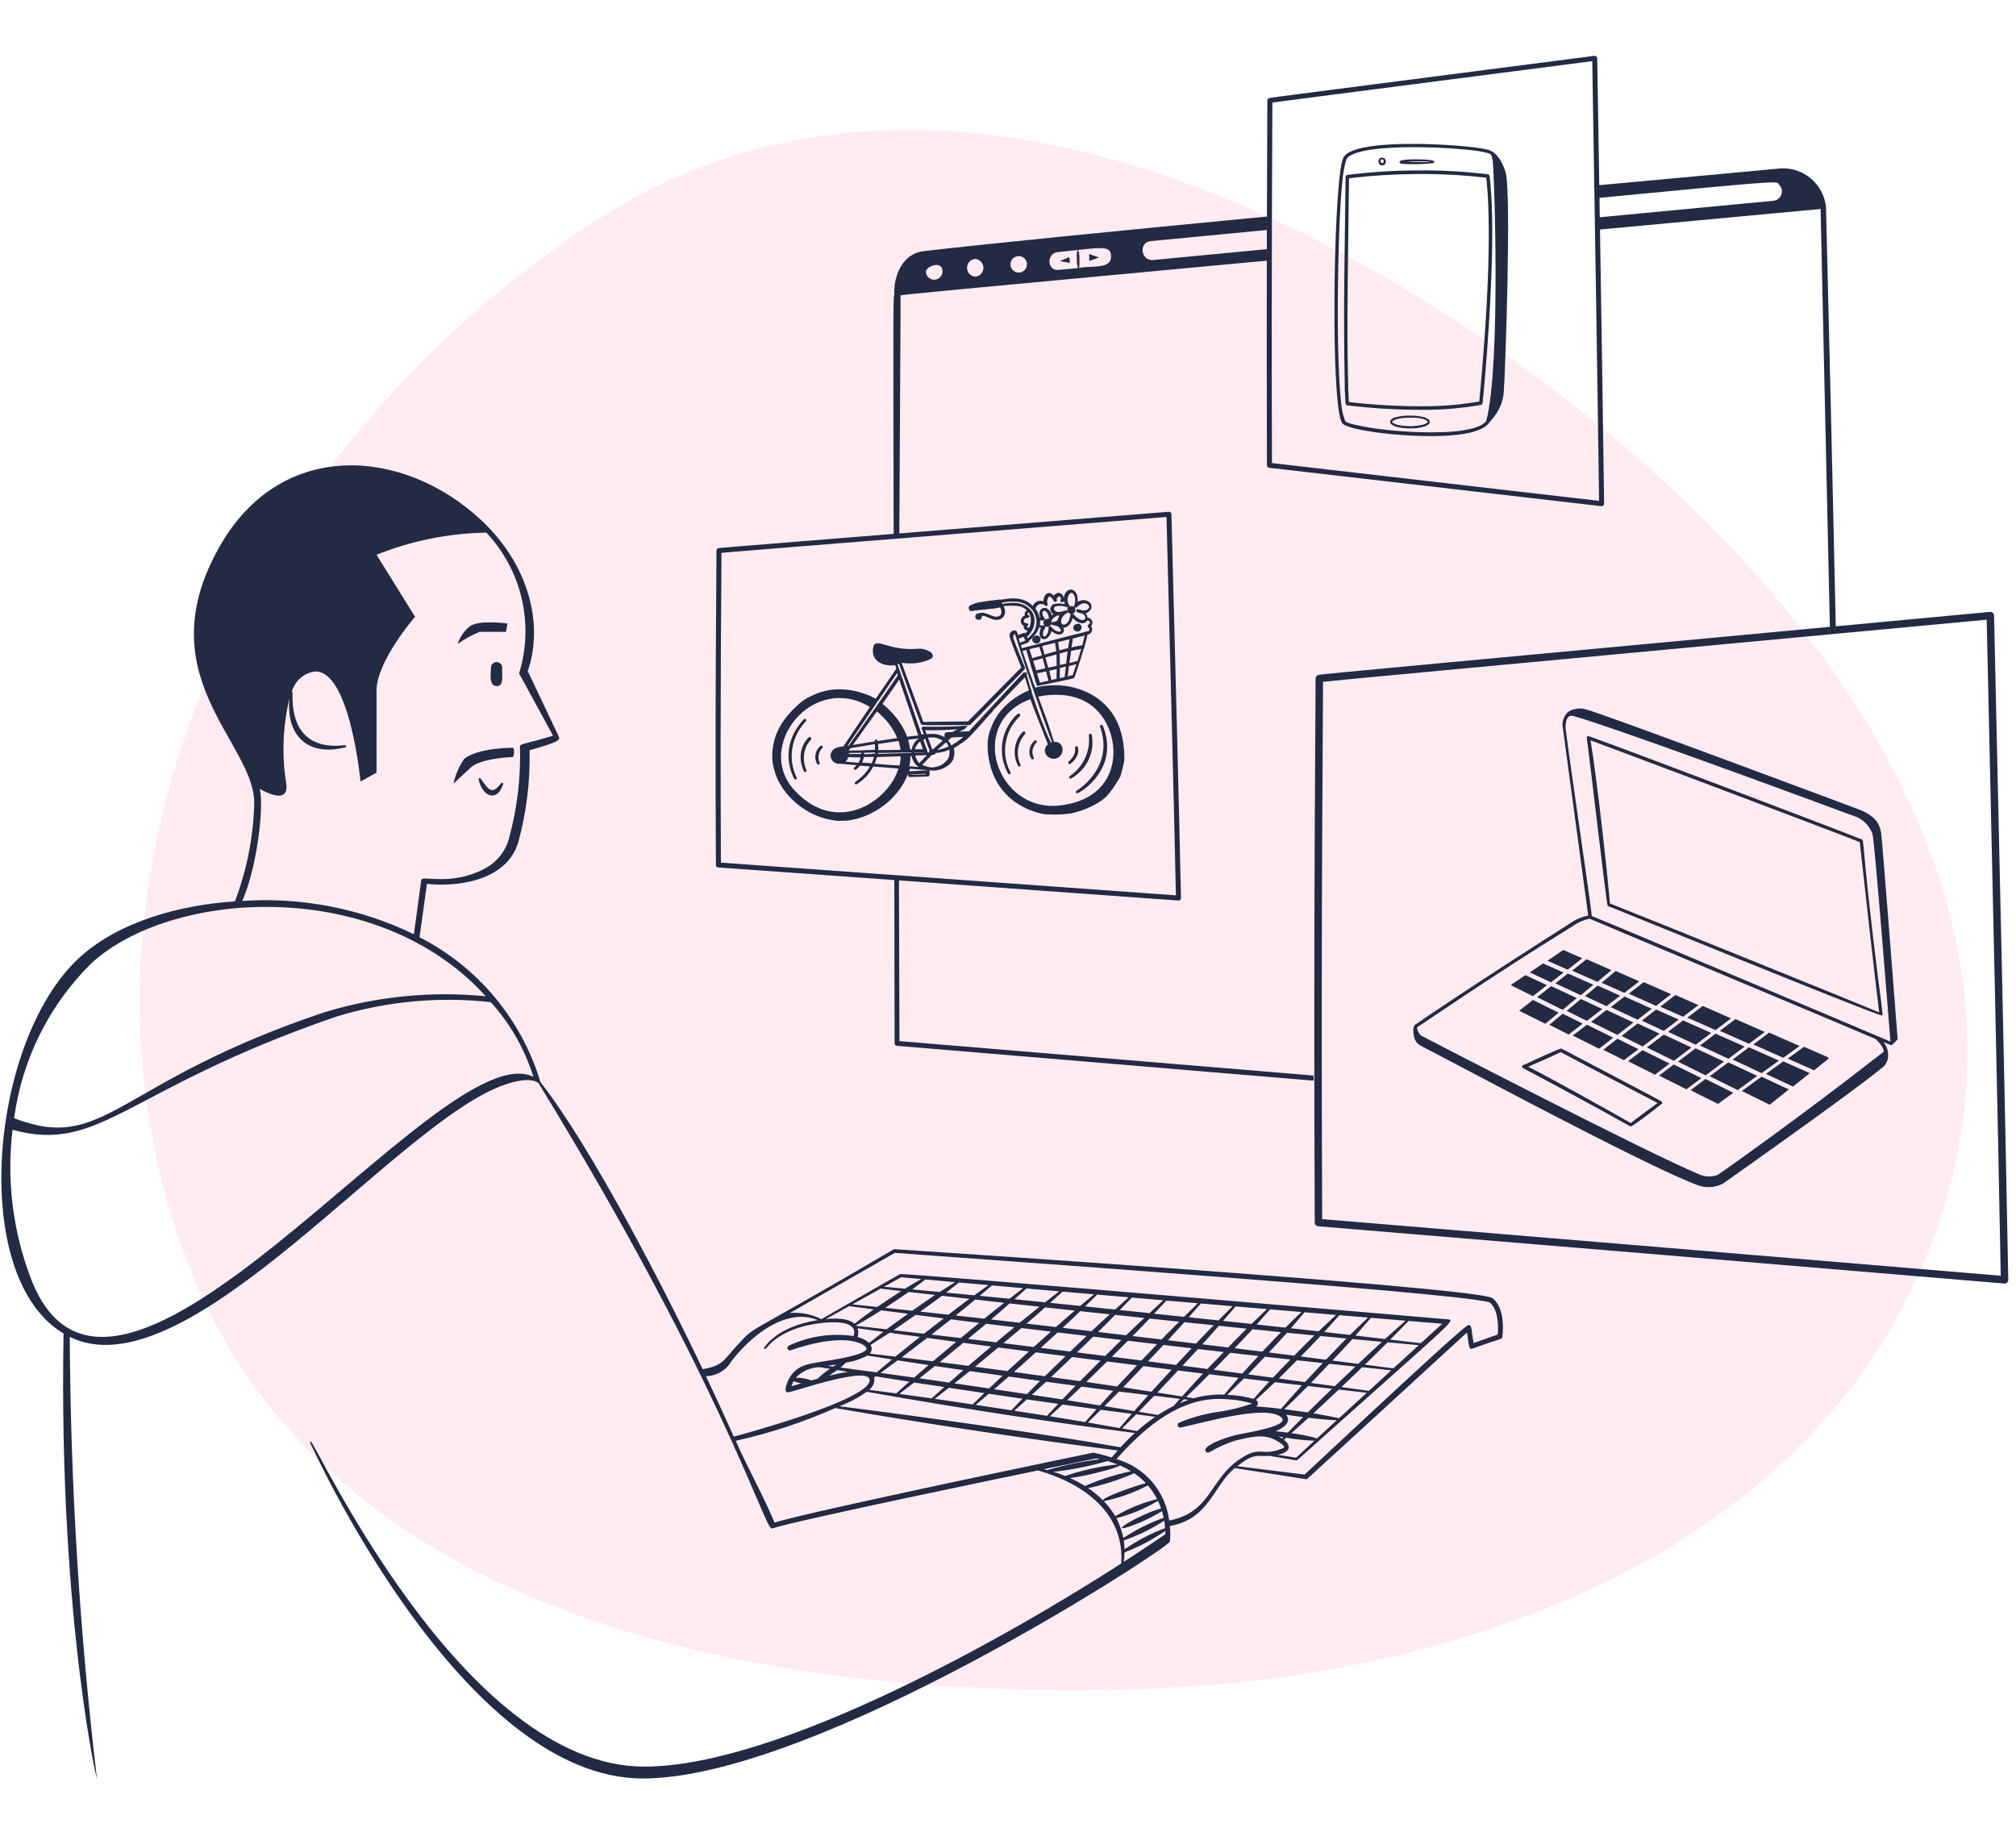 <svg xmlns="http://www.w3.org/2000/svg" width="197" height="179" viewBox="0 0 197 170" fill="none"><path opacity="0.1" fill-rule="evenodd" clip-rule="evenodd" d="M109.712 160.626C143.919 159.869 179.617 146.417 189.866 113.773C199.883 81.869 176.954 52.068 150.018 32.253C122.428 11.957 87.11 -1.562 58.335 17.015C24.77 38.683 4.389 79.962 17.847 117.578C30.44 152.781 72.334 161.453 109.712 160.626Z" fill="#FF3969"></path><path d="M104.49 20.626L103.568 21.011L104.553 21.194L104.49 20.626Z" fill="#222A44"></path><path d="M107.394 20.664L106.429 20.328L106.45 20.997L107.394 20.664Z" fill="#222A44"></path><path d="M49.447 57.246L49.58 56.433C49.58 56.433 46.9 56.069 45.983 56.657C45.385 57.101 44.944 57.723 44.724 58.434C45.386 57.952 46.105 57.553 46.864 57.246H49.447Z" fill="#222A44"></path><path d="M48.978 72.026C48.067 73.208 47.804 72.741 46.965 71.588C46.951 71.568 46.932 71.553 46.909 71.546C46.886 71.539 46.862 71.54 46.839 71.549C46.817 71.558 46.799 71.574 46.787 71.594C46.775 71.615 46.771 71.639 46.775 71.663C46.848 72.105 47.042 72.518 47.335 72.856C47.904 73.48 48.758 73.425 49.165 72.12C49.187 72.07 49.04 71.906 48.978 72.026Z" fill="#222A44"></path><path d="M47.977 60.722C47.941 61.527 47.798 62.536 48.531 62.548C49.264 62.559 49.038 61.607 49.072 60.834C49.082 60.76 49.078 60.685 49.059 60.614C49.04 60.542 49.007 60.475 48.961 60.416C48.915 60.358 48.858 60.309 48.793 60.273C48.728 60.237 48.656 60.215 48.583 60.207C48.509 60.2 48.434 60.207 48.363 60.229C48.292 60.251 48.226 60.287 48.17 60.336C48.113 60.384 48.067 60.443 48.034 60.509C48 60.575 47.981 60.648 47.977 60.722Z" fill="#222A44"></path><path d="M145.878 122.394C145.804 122.342 145.721 122.303 145.634 122.28C141.84 121.128 88.285 117.633 87.415 117.578C87.38 117.576 87.345 117.583 87.315 117.601C72.203 126.491 73.978 124.896 72.152 126.849C70.603 128.505 70.729 128.92 68.663 129.309C65.084 121.762 57.902 107.759 52.809 101.248C51.898 98.214 50.381 95.395 48.351 92.962C46.321 90.53 43.819 88.533 40.995 87.094L41.721 81.878C45.317 82.241 49.649 81.28 50.645 77.793C51.448 74.871 51.819 71.848 51.748 68.819C54.612 68.006 54.789 67.821 54.581 67.427L51.572 61.086C53.177 56.405 51.606 50.615 47.04 46.347C39.453 39.267 27.721 38.417 21.702 48.498C13.945 61.532 25.069 68.112 24.839 74.133C24.747 77.37 24.109 80.567 22.951 83.591C17.605 83.929 11.547 85.564 7.675 89.164C-1.003 97.243 -3.099 120.291 6.21 125.818C5.693 154.483 9.909 171.647 9.439 169.032C7.763 154.797 6.887 140.479 6.818 126.146C6.954 126.212 7.091 126.275 7.23 126.336C18.75 131.184 38.89 105.046 49.355 101.489C51.84 100.643 52.556 101.267 52.634 101.367C70.265 130.128 74.579 144.511 75.381 144.862C75.396 144.868 75.412 144.871 75.427 144.87C75.436 144.871 75.445 144.871 75.454 144.87C77.674 144.111 99.095 139.682 101.433 139.199C105.992 140.5 109.904 143.432 109.564 148.293C98.623 155.358 76.087 168.138 62.974 168.143C45.202 168.163 30.736 136.202 30.363 136.373C30.35 136.379 30.339 136.387 30.329 136.397C30.32 136.407 30.313 136.419 30.308 136.432C30.303 136.445 30.301 136.459 30.302 136.472C30.302 136.486 30.305 136.499 30.311 136.512C30.441 136.686 45.027 169.285 62.8 169.304C79.755 169.314 114.275 146.721 114.311 146.164C114.375 145.655 114.375 145.141 114.311 144.632C118.199 143.943 118.545 140.68 120.665 138.972C128.017 140.097 127.651 140.11 127.745 140.02C129.809 138.13 132.845 135.373 143.355 125.715C143.545 126.835 143.493 127.437 143.88 127.298C146.656 126.283 146.775 126.408 146.813 126.139C146.809 126.032 147.195 123.47 145.878 122.394ZM25.389 72.593C26.072 72.984 28.328 74.131 27.958 71.996C27.525 69.24 27.639 66.425 28.294 63.713C27.915 67.257 29.969 69.503 33.755 68.525C33.78 68.519 33.803 68.503 33.817 68.481C33.831 68.459 33.837 68.432 33.832 68.406C33.827 68.38 33.812 68.357 33.791 68.342C33.769 68.326 33.743 68.32 33.717 68.324C27.941 69.022 28.645 63.383 28.581 63.203C28.584 63.18 28.58 63.156 28.569 63.136C28.557 63.116 28.54 63.1 28.518 63.092C28.659 62.588 28.941 62.136 29.331 61.788C29.721 61.44 30.203 61.212 30.719 61.13C34.188 60.861 35.231 71.875 35.231 71.875L36.794 71.007V62.979C36.794 60.12 40.558 55.771 40.558 55.771L36.794 49.717C40.208 48.343 43.846 47.61 47.526 47.554C49.227 49.359 50.42 51.584 50.982 54.001C51.544 56.417 51.455 58.939 50.725 61.31L54.044 67.397C51.157 68.271 50.788 68.149 50.81 68.481C50.901 71.511 50.537 74.537 49.73 77.459C49.553 78.102 49.242 78.699 48.817 79.212C48.392 79.726 47.862 80.143 47.264 80.436C44.129 82.084 41.228 81.045 41.167 81.474L40.446 86.803C35.234 84.275 29.451 83.153 23.671 83.546C25.129 80.226 25.804 74.407 25.389 72.593ZM8.859 89.703C16.701 82.391 36.886 81.141 47.465 92.862C42.14 92.336 36.764 92.873 31.649 94.441C11.247 101.287 10.311 108.225 1.38 104.778C2.145 99.067 4.774 93.768 8.859 89.703ZM2.994 120.385C1.244 115.773 0.638 110.806 1.226 105.909C9.837 108.28 12.267 101.926 32.848 94.854C37.737 93.354 42.881 92.872 47.963 93.436C49.859 95.54 51.279 98.029 52.123 100.733C43.057 96.272 11.115 141.817 2.994 120.385ZM68.986 129.992C69.433 129.983 69.871 129.872 70.269 129.669C70.667 129.466 71.013 129.176 71.283 128.82C71.617 128.204 75.811 122.855 79.928 124.506C75.878 125.144 74.772 127.113 74.677 127.174C74.67 127.185 74.665 127.198 74.663 127.211C74.661 127.224 74.662 127.238 74.665 127.251C74.668 127.264 74.674 127.277 74.682 127.288C74.69 127.299 74.7 127.308 74.711 127.315C74.723 127.322 74.736 127.327 74.749 127.329C74.762 127.331 74.776 127.33 74.789 127.327C74.802 127.324 74.814 127.318 74.825 127.31C74.836 127.302 74.846 127.292 74.853 127.281C74.948 127.228 76.133 125.236 80.376 124.781C81.833 124.623 83.872 124.68 83.41 126.067C81.255 125.748 79.054 126.075 77.084 127.007C77.027 127.034 76.983 127.082 76.961 127.14C76.939 127.199 76.94 127.264 76.964 127.322C76.989 127.38 77.034 127.426 77.092 127.451C77.15 127.477 77.215 127.479 77.274 127.457C77.369 127.438 81.731 125.773 84.12 126.811C84.415 126.941 84.624 127.085 84.667 127.285C84.739 127.611 83.583 127.926 83.259 128.007C79.996 128.832 78.385 128.434 77.328 129.875C76.956 130.381 76.425 131.663 77.043 131.564C77.759 131.452 85.361 128.792 84.968 130.497C84.549 132.344 73.55 135.407 71.707 135.896C70.853 133.989 70.022 132.173 68.986 129.992ZM114.471 122.641L117.049 122.861C116.488 123.408 115.798 124.094 115.702 124.189L112.778 123.882C112.937 123.714 113.686 122.92 113.978 122.604L114.469 122.646L114.471 122.641ZM125.459 136.207C125.519 136.156 125.597 136.087 125.695 136.001C126.607 136.168 127.531 136.265 128.458 136.293L126.656 137.951L124.854 137.677C125.967 137.454 126.311 136.866 125.459 136.207ZM124.643 135.368C125.49 135.036 126.235 134.431 125.679 133.756C126.506 133.875 126.65 133.895 127.337 133.986C127.033 134.293 126.199 135.137 125.838 135.504C125.533 135.466 124.95 135.386 124.643 135.368ZM125.402 135.953C125.353 136.003 125.312 136.048 125.282 136.078C125.187 136.012 125.078 135.944 124.956 135.876L125.402 135.953ZM122.723 132.314C123.227 131.85 123.961 131.176 124.586 130.575L127.219 130.882C126.487 131.684 125.646 132.645 125.184 133.181C124.593 133.108 124.036 133.038 122.754 132.947C122.806 132.911 122.849 132.862 122.877 132.805C122.906 132.748 122.919 132.685 122.916 132.622C122.913 132.558 122.893 132.496 122.859 132.442C122.826 132.388 122.778 132.344 122.723 132.314H122.723ZM77.765 130.138C78.068 129.818 78.433 129.562 78.837 129.386C79.241 129.209 79.676 129.115 80.117 129.11L81.092 129.272C80.662 129.562 80.256 129.885 79.878 130.24C79.675 130.295 79.476 130.351 79.282 130.406C78.798 130.22 78.283 130.129 77.764 130.138H77.765ZM78.321 130.687C77.926 130.804 77.59 130.902 77.341 130.972C77.394 130.799 77.464 130.632 77.55 130.473C77.796 130.579 78.055 130.651 78.32 130.687H78.321ZM80.881 128.98C81.159 128.934 81.446 128.885 81.735 128.837C81.665 128.881 81.535 128.967 81.415 129.049L80.881 128.98ZM81.809 129.393C82.13 129.445 82.483 129.505 82.862 129.565C82.293 129.652 81.659 129.785 81.03 129.94C81.241 129.797 81.606 129.543 81.808 129.392L81.809 129.393ZM82.134 129.143C82.229 129.058 82.472 128.859 82.663 128.663C83.398 128.555 84.109 128.321 84.765 127.973C85.167 128.036 86.007 128.17 87.167 128.352C86.901 128.572 86.008 129.321 85.664 129.616C84.645 129.474 83.189 129.279 82.133 129.142L82.134 129.143ZM83.801 125.305L86.316 125.655C85.991 125.906 85.311 126.433 84.926 126.741C84.61 126.454 84.223 126.256 83.806 126.165C83.896 125.885 83.894 125.583 83.8 125.304L83.801 125.305ZM85.17 127.174C85.15 127.087 85.116 127.005 85.07 126.93C85.618 126.588 86.398 126.095 86.936 125.741C87.861 125.87 88.621 125.974 89.899 126.149C88.865 126.967 88.33 127.389 87.495 128.078C86.357 127.94 85.488 127.838 84.993 127.779C85.071 127.7 85.127 127.604 85.158 127.498C85.188 127.392 85.192 127.28 85.169 127.173L85.17 127.174ZM111.548 128.455L108.653 128.088C108.789 127.952 110.085 126.665 110.22 126.524L113.065 126.861C112.606 127.34 112.094 127.878 111.547 128.454L111.548 128.455ZM113.694 126.937C114.62 127.047 115.537 127.155 116.444 127.261C115.948 127.79 115.436 128.34 114.927 128.889C114.022 128.772 113.105 128.657 112.182 128.538C112.937 127.738 113.414 127.23 113.693 126.934L113.694 126.937ZM102.1 129.995L99.08 129.579C99.091 129.579 99.121 129.584 99.08 129.579C99.909 128.839 100.408 128.395 101.22 127.657C102.263 127.793 102.86 127.869 104.123 128.031C103.474 128.653 102.754 129.354 102.099 129.991L102.1 129.995ZM104.773 128.115L107.542 128.468C106.664 129.343 105.861 130.15 105.542 130.473C104.618 130.343 103.669 130.21 102.71 130.078C103.364 129.455 104.135 128.724 104.772 128.111L104.773 128.115ZM98.45 129.493C96.634 129.248 97.902 129.418 95.28 129.065C95.541 128.852 96.502 128.057 97.55 127.183L100.546 127.571C99.879 128.179 99.108 128.88 98.448 129.489L98.45 129.493ZM94.631 128.979C93.555 128.836 92.91 128.751 91.829 128.615C92.588 127.995 93.062 127.61 94.129 126.728L96.858 127.091C96.225 127.62 95.262 128.436 94.63 128.975L94.631 128.979ZM91.17 128.532C90.569 128.457 89.835 128.366 88.112 128.152C88.725 127.699 90.04 126.683 90.603 126.246C91.489 126.366 92.437 126.496 93.436 126.631C92.654 127.279 91.697 128.084 91.169 128.528L91.17 128.532ZM91.36 128.994C92.726 129.198 93.582 129.321 94.139 129.4C94.001 129.524 93.922 129.58 92.758 130.615C92.292 130.549 90.112 130.236 89.847 130.194C90.314 129.83 90.856 129.398 91.361 128.991L91.36 128.994ZM94.763 129.489L97.967 129.942C97.809 130.082 96.819 131.031 96.657 131.188L93.268 130.689C93.779 130.283 94.261 129.896 94.764 129.486L94.763 129.489ZM98.572 130.026C100.513 130.294 101.002 130.364 101.636 130.449C101.541 130.544 101.23 130.847 100.359 131.739C99.304 131.58 98.228 131.42 97.148 131.265C97.765 130.73 97.998 130.525 98.573 130.022L98.572 130.026ZM102.228 130.531C103.197 130.664 104.159 130.796 105.1 130.923C105.005 131.018 104.165 131.892 103.813 132.262C103.063 132.147 101.625 131.929 100.836 131.81C101.346 131.347 101.738 130.986 102.229 130.527L102.228 130.531ZM105.686 131.005C106.755 131.148 107.792 131.289 108.777 131.414C108.682 131.508 107.671 132.635 107.481 132.848C105.291 132.493 104.777 132.418 104.281 132.337C104.93 131.727 105.29 131.38 105.687 130.998L105.686 131.005ZM106.142 130.561C107.065 129.661 107.67 129.064 108.186 128.552L108.583 128.603C109.425 128.711 110.269 128.817 111.108 128.923C110.477 129.587 109.496 130.636 109.162 130.996C108.201 130.846 107.106 130.691 106.143 130.55L106.142 130.561ZM108.002 128.013C107.079 127.895 106.16 127.779 105.244 127.664C105.741 127.19 106.236 126.709 106.711 126.241L106.834 126.123L109.578 126.449C109.063 126.953 108.539 127.479 108.003 128.006L108.002 128.013ZM104.588 127.581C102.253 127.288 101.881 127.244 101.7 127.221C103.538 125.549 103.17 125.876 103.354 125.711C104.288 125.825 105.234 125.938 106.185 126.051C105.664 126.54 105.125 127.057 104.589 127.575L104.588 127.581ZM101.027 127.137L98.047 126.767C98.598 126.305 99.275 125.736 99.807 125.284L102.691 125.632C102.148 126.113 101.588 126.621 101.028 127.13L101.027 127.137ZM97.349 126.681C95.737 126.484 95.533 126.46 94.591 126.347C95.001 126.007 95.974 125.198 96.369 124.864C97.261 124.975 98.182 125.087 99.119 125.201C98.543 125.675 97.947 126.174 97.349 126.675L97.349 126.681ZM93.884 126.263L91.02 125.925C91.352 125.668 92.397 124.852 92.925 124.434L95.684 124.78C95.098 125.254 94.492 125.755 93.885 126.256L93.884 126.263ZM90.296 125.842C89.285 125.723 87.64 125.533 87.313 125.495C87.91 125.095 88.899 124.403 89.482 123.995L92.214 124.344C91.305 125.043 90.604 125.594 90.296 125.835L90.296 125.842ZM87.727 128.441C88.156 128.509 89.544 128.726 90.735 128.903C90.533 129.07 89.666 129.829 89.33 130.125C87.992 129.935 86.933 129.789 86.044 129.669C86.65 129.222 87.391 128.688 87.728 128.435L87.727 128.441ZM92.211 131.045L92.268 131.054C91.665 131.593 91.231 131.986 91.044 132.156C89.876 131.99 88.802 131.845 87.876 131.721C88.606 131.165 89.225 130.678 89.322 130.607C90.255 130.739 91.224 130.889 92.212 131.038L92.211 131.045ZM92.722 131.122C93.86 131.294 95.025 131.469 96.19 131.641C95.645 132.168 95.241 132.559 95.052 132.747C93.819 132.563 92.572 132.374 91.344 132.199C91.626 131.972 92.107 131.601 92.723 131.119L92.722 131.122ZM96.629 131.706C97.734 131.87 98.836 132.033 99.918 132.191C99.401 132.721 99.017 133.12 98.824 133.321C98.227 133.226 97.509 133.118 95.347 132.791C95.616 132.559 96.062 132.184 96.63 131.699L96.629 131.706ZM100.349 132.255C100.539 132.282 102.454 132.562 103.405 132.696C102.879 133.253 102.493 133.665 102.309 133.862C100.668 133.605 100.249 133.54 99.111 133.364C99.374 133.126 99.806 132.74 100.35 132.248L100.349 132.255ZM103.832 132.758C105.058 132.928 105.656 133.013 107.152 133.213C106.571 133.864 106.17 134.321 106.037 134.475C104.623 134.23 103.675 134.079 102.585 133.906C102.849 133.666 103.279 133.267 103.833 132.752L103.832 132.758ZM107.575 133.27C108.207 133.354 110.503 133.656 110.599 133.669C109.961 134.401 109.522 134.912 109.397 135.056C108.936 134.976 107.66 134.751 106.303 134.518C106.528 134.294 106.98 133.852 107.576 133.263L107.575 133.27ZM107.926 132.921C108.832 132.024 109.199 131.643 109.349 131.487C110.378 131.616 111.34 131.733 112.211 131.84C111.978 132.094 111.257 132.913 110.83 133.4C110.358 133.313 108.418 132.994 107.927 132.915L107.926 132.921ZM109.744 131.084C110.476 130.325 110.814 129.977 111.736 129.004L114.495 129.352C113.885 130.008 112.857 131.128 112.514 131.507C111.677 131.371 110.746 131.227 109.745 131.077L109.744 131.084ZM115.127 129.43C115.899 129.524 116.346 129.583 117.561 129.733C117.003 130.324 116.672 130.673 115.512 131.972C114.014 131.736 113.194 131.612 113.092 131.593C113.349 131.319 114.514 130.082 115.128 129.423L115.127 129.43ZM115.551 128.972C116.437 128.023 116.974 127.432 117.068 127.336L119.578 127.628C119.096 128.121 118.301 128.955 117.986 129.286C115.851 129.003 116.091 129.032 115.557 128.965L115.551 128.972ZM120.218 127.702C121.779 127.881 121.989 127.904 122.968 128.015C122.629 128.378 121.722 129.362 121.395 129.733C121.328 129.726 120.266 129.583 118.602 129.366C119.04 128.917 120.118 127.799 120.219 127.695L120.218 127.702ZM123.604 128.086L126.096 128.362C125.607 128.861 124.515 129.99 124.389 130.137C123.612 130.032 122.802 129.922 121.964 129.81C122.41 129.343 123.201 128.512 123.605 128.084L123.604 128.086ZM126.746 128.433L129.26 128.706C128.482 129.526 127.751 130.31 127.514 130.567C126.719 130.456 125.865 130.339 124.962 130.216C125.403 129.778 126.301 128.877 126.747 128.426L126.746 128.433ZM129.903 128.775C130.405 128.828 131.909 128.992 132.446 129.049C131.963 129.506 131.169 130.264 130.432 130.969C130.16 130.931 128.485 130.699 128.106 130.648C128.253 130.492 129.489 129.21 129.904 128.769L129.903 128.775ZM130.202 128.461C130.732 127.902 131.647 126.933 132.157 126.359L135.042 126.633C134.176 127.41 133.35 128.197 132.723 128.786L130.202 128.461ZM129.57 128.381L127.104 128.065C127.537 127.625 128.621 126.519 129.041 126.062L131.573 126.304C131.483 126.394 130.849 127.025 129.571 128.374L129.57 128.381ZM126.467 127.982L123.993 127.671C124.597 127.027 125.216 126.364 125.768 125.743C126.69 125.833 127.583 125.922 128.439 126.003C127.713 126.712 126.926 127.515 126.468 127.976L126.467 127.982ZM123.363 127.593C122.752 127.514 121.571 127.372 120.645 127.258C121.097 126.784 121.57 126.291 121.972 125.855C122.116 125.7 122.257 125.548 122.388 125.401C123.336 125.496 124.271 125.591 125.178 125.686C124.525 126.351 124.61 126.258 123.364 127.586L123.363 127.593ZM121.632 125.53C121.144 126.017 120.488 126.685 120.008 127.18L117.487 126.876C117.925 126.402 118.473 125.786 119.105 125.062L121.823 125.347L121.632 125.53ZM116.877 126.804C115.971 126.696 115.054 126.586 114.127 126.476C114.681 125.878 115.157 125.358 115.732 124.712L118.605 125.01C118.152 125.463 117.539 126.092 116.878 126.797L116.877 126.804ZM113.512 126.401C112.572 126.291 111.626 126.179 110.678 126.065C111.221 125.52 111.801 124.914 112.332 124.358L115.229 124.662C114.378 125.498 114.085 125.808 113.513 126.394L113.512 126.401ZM110.05 125.992L107.304 125.668C107.986 125.004 108.293 124.686 108.969 123.998L111.819 124.301C110.95 125.108 110.474 125.573 110.051 125.985L110.05 125.992ZM106.668 125.594C105.72 125.482 104.777 125.371 103.841 125.263C104.452 124.699 104.947 124.226 105.559 123.635L108.448 123.943C107.591 124.717 107.475 124.825 106.669 125.587L106.668 125.594ZM103.19 125.186L100.314 124.852C100.873 124.37 101.369 123.94 102.122 123.266C103.071 123.37 104.045 123.474 105.03 123.579C104.192 124.291 103.741 124.69 103.191 125.179L103.19 125.186ZM99.64 124.765C98.691 124.656 97.76 124.548 96.856 124.446C97.497 123.898 97.787 123.651 98.658 122.878C99.622 122.986 100.616 123.095 101.577 123.197C100.703 123.895 100.135 124.358 99.64 124.765ZM96.177 124.368C95.214 124.259 94.281 124.157 93.388 124.057C93.927 123.63 94.396 123.253 95.297 122.499C96.196 122.602 97.142 122.71 98.125 122.818C96.978 123.722 96.943 123.75 96.177 124.371V124.368ZM92.674 123.979L89.919 123.678C91.383 122.644 91.73 122.37 92.052 122.128L94.722 122.434C93.51 123.328 93.521 123.335 92.674 123.982V123.979ZM89.145 123.593L86.497 123.309C87.179 122.864 88.195 122.19 88.809 121.755L91.369 122.051C90.683 122.509 89.242 123.532 89.145 123.596V123.593ZM88.729 123.888C88.147 124.303 87.199 124.98 86.636 125.406C85.108 125.229 84.067 125.112 83.679 125.068C83.67 125.054 83.66 125.042 83.65 125.027C85.007 124.269 85.583 123.897 86.12 123.552L88.729 123.888ZM85.421 130.106L85.565 130.003C86.901 130.22 87.652 130.337 88.863 130.527C88.21 131.103 87.749 131.516 87.576 131.672C86.352 131.508 85.424 131.387 84.929 131.323C85.116 131.187 85.261 131.001 85.348 130.786C85.435 130.572 85.46 130.337 85.421 130.109V130.106ZM110.907 135.537C110.414 135.979 109.944 136.447 109.499 136.938C102.286 135.647 90.353 133.98 82.031 132.928C82.976 132.568 83.873 132.093 84.703 131.514C94.46 133.249 104.208 134.69 110.91 135.54L110.907 135.537ZM109.654 135.091C110.363 134.388 110.748 133.995 111.027 133.714L112.893 133.956C112.271 134.384 111.676 134.85 111.112 135.351C110.916 135.318 110.404 135.227 109.654 135.094V135.091ZM111.275 133.463C111.78 132.951 112.298 132.42 112.792 131.9L115.299 132.202C114.973 132.571 114.754 132.82 114.68 132.904C114.154 133.164 113.645 133.456 113.156 133.779C112.908 133.739 112.247 133.627 111.275 133.466V133.463ZM115.684 132.247L116.143 132.301C115.851 132.396 115.564 132.51 115.283 132.629C115.397 132.522 115.534 132.395 115.684 132.25V132.247ZM115.915 132.026C116.878 131.108 117.505 130.48 118.172 129.799C119.147 129.92 120.101 130.037 121.026 130.148C120.759 130.454 120.216 131.087 119.627 131.79C118.625 131.75 117.623 131.87 116.658 132.144L115.915 132.026ZM121.553 130.213L124.033 130.507C123.32 131.283 122.849 131.816 122.505 132.201C121.66 131.976 120.793 131.844 119.919 131.807C120.393 131.355 121.11 130.659 121.553 130.216V130.213ZM127.808 130.947L130.163 131.219C129.646 131.714 128.483 132.837 127.792 133.531C127.164 133.436 126.135 133.298 125.505 133.218C126.303 132.446 127.032 131.74 127.808 130.95V130.947ZM126.195 135.554C126.575 135.216 127.479 134.405 127.869 134.052C128.343 134.111 129.177 134.217 130.619 134.304C129.917 134.951 129.262 135.55 128.698 136.069C127.877 135.835 127.04 135.664 126.194 135.557L126.195 135.554ZM128.346 133.616C128.857 133.152 130.314 131.778 130.824 131.294L133.561 131.608C132.629 132.462 131.705 133.315 130.85 134.095C130.421 134.004 129.054 133.727 128.344 133.618L128.346 133.616ZM131.082 131.048C131.595 130.564 132.6 129.604 133.113 129.112C134.474 129.258 135.457 129.361 135.958 129.414L133.764 131.424C132.722 131.28 132.097 131.194 131.08 131.051L131.082 131.048ZM133.373 128.861C133.498 128.746 134.53 127.752 135.597 126.675C137.049 126.811 138.102 126.908 138.638 126.959C137.894 127.638 136.569 128.856 136.161 129.226L133.373 128.861ZM135.852 126.415C136.084 126.183 137.004 125.25 137.642 124.59L140.934 124.862C140.506 125.252 139.768 125.925 138.847 126.766C138.422 126.718 137.375 126.594 135.852 126.418L135.852 126.415ZM135.34 126.355L132.45 126.021C132.854 125.566 133.482 124.849 133.967 124.283C135.224 124.389 136.361 124.483 137.347 124.567C137.233 124.67 136.306 125.488 135.338 126.358L135.34 126.355ZM131.917 125.96L129.4 125.67C129.779 125.264 130.562 124.387 130.878 124.026L133.673 124.259C133.386 124.535 132.448 125.436 131.915 125.962L131.917 125.96ZM128.843 125.608C127.98 125.513 127.078 125.408 126.147 125.303C126.456 124.948 127.051 124.251 127.475 123.74L130.567 124C130.418 124.141 129.298 125.173 128.841 125.611L128.843 125.608ZM125.602 125.244C124.692 125.143 123.754 125.04 122.797 124.936C123.082 124.617 123.677 123.953 124.111 123.457C125.201 123.552 126.594 123.666 127.17 123.716C126.951 123.924 126.083 124.765 125.6 125.246L125.602 125.244ZM122.29 124.882L119.516 124.585C119.83 124.22 120.206 123.797 120.74 123.172L123.809 123.431C123.318 123.896 122.657 124.528 122.29 124.885V124.882ZM119.066 124.537L116.158 124.229C116.242 124.134 117.04 123.238 117.347 122.883C119.796 123.093 118.959 123.022 120.059 123.115L120.451 123.148C120.245 123.354 119.231 124.373 119.066 124.54V124.537ZM112.32 123.826C111.353 123.723 110.388 123.623 109.426 123.523C109.563 123.38 109.844 123.097 110.604 122.308L113.677 122.571C112.813 123.366 112.791 123.391 112.318 123.829L112.32 123.826ZM108.959 123.474C107.975 123.372 106.999 123.271 106.033 123.171C106.127 123.077 106.731 122.496 107.219 122.016L110.291 122.28C109.522 122.963 109.177 123.281 108.957 123.477L108.959 123.474ZM105.558 123.122C104.561 123.021 103.577 122.918 102.618 122.82L102.769 122.685C103.259 122.248 103.629 121.912 103.837 121.725L106.902 121.989C105.947 122.79 106.051 122.708 105.556 123.125L105.558 123.122ZM102.555 122.434L102.127 122.771C101.572 122.714 99.275 122.48 99.129 122.468C99.276 122.337 99.478 122.162 100.309 121.417C101.336 121.512 102.403 121.601 103.501 121.697C103.271 121.876 102.944 122.127 102.553 122.436L102.555 122.434ZM98.641 122.418L95.733 122.134C95.828 122.054 96.448 121.534 96.933 121.118C97.382 121.158 98.27 121.238 99.977 121.388C99.642 121.647 98.804 122.293 98.639 122.421L98.641 122.418ZM95.204 122.085C94.511 122.017 92.812 121.854 92.454 121.821C92.909 121.466 93.272 121.185 93.713 120.832C94.594 120.912 95.554 120.996 96.584 121.088C96.146 121.401 95.297 122.014 95.202 122.088L95.204 122.085ZM91.819 121.76C90.818 121.665 89.922 121.58 89.148 121.508C89.555 121.206 90.023 120.844 90.425 120.536L93.334 120.798C93.134 120.923 92.256 121.478 91.817 121.763L91.819 121.76ZM88.42 121.44C87.486 121.352 86.791 121.288 86.384 121.25L88.061 120.319C88.245 120.336 88.934 120.399 90.022 120.497C89.488 120.808 88.977 121.091 88.418 121.445L88.42 121.44ZM88.063 121.666C87.33 122.141 86.267 122.849 85.722 123.225C84.571 123.101 83.736 123.013 83.292 122.967L86.058 121.431C86.312 121.464 87.011 121.547 88.061 121.669L88.063 121.666ZM85.384 123.458C84.736 123.911 84.126 124.376 83.5 124.864C82.862 124.287 81.556 124.322 80.701 124.405L82.977 123.143C83.21 123.177 84.06 123.289 85.382 123.461L85.384 123.458ZM75.686 144.301C74.468 141.391 73.201 139.254 71.893 136.305C75.234 135.562 78.493 134.488 81.623 133.101C90.022 134.563 100.739 136.185 109.228 137.246C108.979 137.524 108.779 137.758 108.631 137.933C107.614 137.619 106.947 137.477 106.848 137.458C106.742 137.477 78.94 143.233 75.686 144.301ZM101.995 139.079C104.827 138.494 106.807 138.088 107.116 138.024C107.245 138.048 107.371 138.073 107.496 138.1C105.749 138.317 104.023 138.672 102.333 139.164C102.214 139.129 102.1 139.1 101.995 139.076V139.079ZM102.938 139.336C104.727 139.135 106.495 138.783 108.225 138.284C108.555 138.377 108.879 138.487 109.197 138.614C107.456 138.8 105.741 139.178 104.083 139.74C103.676 139.572 103.288 139.44 102.938 139.333V139.336ZM104.55 139.938C105.6 139.869 109.415 138.925 109.42 138.705C109.804 138.867 110.175 139.057 110.531 139.274C108.981 139.604 107.469 140.089 106.017 140.722C105.546 140.428 105.056 140.166 104.549 139.938H104.55ZM107.803 142.138C107.351 141.687 106.857 141.282 106.326 140.927C107.874 140.598 109.384 140.112 110.833 139.476C111.245 139.757 111.626 140.08 111.971 140.441C110.832 140.733 107.692 141.835 107.802 142.135L107.803 142.138ZM107.865 142.201C109.364 141.89 110.812 141.371 112.168 140.661C112.522 141.07 112.825 141.521 113.071 142.003C111.637 142.352 110.262 142.913 108.993 143.668C108.662 143.145 108.284 142.653 107.864 142.198L107.865 142.201ZM109.098 143.863C110.523 143.497 111.889 142.927 113.151 142.171C113.267 142.412 113.369 142.661 113.456 142.914C111.364 143.496 108.24 145.37 110.303 144.702C111.437 144.319 112.524 143.807 113.543 143.178C113.612 143.406 113.667 143.625 113.71 143.832C112.326 144.325 111.007 144.985 109.782 145.797C109.63 145.127 109.402 144.477 109.1 143.86L109.098 143.863ZM113.763 144.113C113.809 144.385 113.836 144.632 113.851 144.839C112.449 145.36 111.118 146.055 109.889 146.907C109.884 146.615 109.862 146.325 109.821 146.036C111.21 145.559 112.535 144.912 113.765 144.111L113.763 144.113ZM113.865 145.441C113.486 145.701 112.034 146.692 109.815 148.13C109.857 147.822 109.882 147.512 109.889 147.201C111.297 146.672 112.633 145.968 113.864 145.104C113.872 145.249 113.871 145.359 113.868 145.439L113.865 145.441ZM114.252 144.1C114.08 142.702 113.499 141.386 112.582 140.317C111.665 139.249 110.453 138.475 109.098 138.093C111.959 134.846 115.577 131.864 119.86 132.24C120.712 132.279 121.556 132.42 122.375 132.658C121.203 133.069 119.991 133.357 118.759 133.517C117.545 133.713 116.358 134.053 115.224 134.532C115.167 134.557 115.121 134.603 115.096 134.661C115.072 134.719 115.07 134.783 115.091 134.842C115.112 134.902 115.155 134.95 115.21 134.979C115.266 135.008 115.33 135.015 115.391 134.998C117.863 134.483 123.641 132.762 125.18 133.988C126.283 134.878 121.363 135.577 120.846 135.726C119.859 135.941 117.389 136.787 117.838 137.362C118.122 137.725 118.425 137.011 120.761 136.265C122.15 135.944 123.442 135.592 124.633 136.229C124.853 136.347 125.614 136.785 125.455 136.977C124.806 137.299 124.081 137.436 123.36 137.372C122.837 137.319 122.311 137.425 121.851 137.678C118.101 139.647 118.661 143.222 114.255 144.095L114.252 144.1ZM146.355 125.922L144 126.746C143.725 125.25 143.838 125.098 143.605 125.016C143.416 124.952 144.364 123.836 127.483 139.603L120.899 138.786C122.613 137.442 122.825 137.856 124.066 137.778C126.627 138.188 126.681 138.268 126.777 138.181C141.51 124.986 142.339 124.502 141.517 124.438C141.422 124.43 88.205 119.861 87.94 120.012L80.258 124.419C79.31 123.931 78.242 123.722 77.18 123.816L87.444 117.937C97.081 118.651 141.168 121.751 145.335 122.715C145.416 122.735 145.496 122.759 145.575 122.787C146.352 123.422 146.446 124.916 146.358 125.917L146.355 125.922Z" fill="#222A44"></path><path d="M50.152 69.475C50.355 68.84 50.135 68.571 50.135 68.571C50.135 68.571 46.695 68.571 45.37 69.651C44.859 70.38 44.501 71.205 44.317 72.077L45.986 70.52C47.006 69.57 50.152 69.475 50.152 69.475Z" fill="#222A44"></path><path fill-rule="evenodd" clip-rule="evenodd" d="M130.88 14.062C131.002 12.48 131.166 11.361 131.356 10.973C131.492 10.689 131.833 10.45 132.337 10.271C133.371 9.898 135.1 9.719 136.965 9.674C139.293 9.63 141.635 9.734 143.95 9.988C144.862 10.107 145.502 10.226 145.665 10.346C145.719 10.376 146.509 10.674 147.026 12.361C147.598 14.241 146.999 32.106 146.836 33.897C146.686 35.554 145.597 36.509 145.434 36.748C145.189 37.121 144.644 37.404 143.909 37.613C142.86 37.897 141.417 38.016 139.893 38.016C137.428 38.031 134.705 37.748 132.99 37.404C132.146 37.24 131.547 37.046 131.315 36.867C131.234 36.792 131.179 36.688 131.138 36.584C131.057 36.36 131.002 36.121 130.961 35.867C130.662 34.181 130.512 30.524 130.499 26.524C130.485 22.077 130.621 17.166 130.88 14.062ZM131.043 35.598C131.098 35.897 131.179 36.195 131.288 36.479C131.315 36.598 131.356 36.703 131.438 36.778C131.669 36.957 132.2 37.076 133.017 37.24C134.733 37.598 137.442 37.852 139.906 37.852C141.431 37.852 142.874 37.748 143.909 37.464C145.161 37.136 145.325 36.658 145.338 36.628C146.781 31.181 146.101 11.958 145.965 11.182C145.828 10.421 145.651 10.465 145.638 10.45C145.474 10.346 144.862 10.212 143.95 10.092C141.635 9.838 139.307 9.749 136.979 9.794C135.127 9.853 133.467 10.003 132.432 10.376C131.955 10.555 131.629 10.734 131.506 11.003C131.343 11.346 131.152 12.226 131.043 13.51C130.812 16.017 130.676 19.957 130.635 23.898C130.58 28.688 130.716 33.419 131.043 35.598Z" fill="#222A44" stroke="#222A44" stroke-width="0.2"></path><path d="M138.818 35.449C139.05 35.449 139.268 35.449 139.499 35.449C141.228 35.434 142.984 35.27 144.686 34.972C144.741 34.957 144.781 34.912 144.781 34.852C144.781 34.837 145.013 32.629 145.231 29.554C145.449 26.674 145.585 23.987 145.666 21.584C145.789 17.764 145.707 14.779 145.462 12.719C145.462 12.674 145.421 12.645 145.38 12.63C143.107 12.361 140.806 12.227 138.532 12.257C136.259 12.257 133.944 12.406 131.684 12.689C131.63 12.689 131.589 12.749 131.589 12.809C131.589 12.913 131.439 23.331 131.439 26.062C131.439 28.957 131.467 31.33 131.507 33.106C131.494 33.39 131.507 33.688 131.535 33.987C131.548 34.315 131.562 34.614 131.575 34.897C131.575 34.957 131.63 35.017 131.684 35.017C134.04 35.3 136.436 35.449 138.818 35.449ZM144.645 34.822C142.943 35.121 141.214 35.285 139.485 35.3C136.899 35.33 134.285 35.181 131.712 34.882C131.698 34.599 131.684 34.3 131.671 33.972C131.644 33.688 131.63 33.39 131.644 33.106C131.589 31.33 131.562 28.972 131.575 26.062C131.575 23.39 131.725 13.391 131.725 12.838C133.972 12.555 136.272 12.421 138.532 12.406C140.792 12.391 143.08 12.51 145.326 12.779C145.571 14.838 145.639 17.794 145.53 21.584C145.462 23.987 145.312 26.659 145.095 29.539C144.877 32.479 144.659 34.629 144.645 34.822Z" fill="#222A44" stroke="#222A44" stroke-width="0.2"></path><path fill-rule="evenodd" clip-rule="evenodd" d="M140.098 11.331C140.098 11.346 140.085 11.361 140.071 11.361C140.016 11.391 139.948 11.406 139.894 11.406C139.676 11.436 139.281 11.466 138.846 11.48C138.614 11.495 138.383 11.495 138.151 11.495C137.811 11.495 137.484 11.495 137.239 11.48C137.117 11.48 136.994 11.466 136.885 11.436C136.872 11.436 136.844 11.421 136.831 11.406C136.817 11.391 136.803 11.376 136.817 11.346C136.817 11.316 136.831 11.287 136.858 11.272C136.899 11.242 136.953 11.227 136.994 11.212C137.484 11.137 137.974 11.107 138.464 11.122C138.778 11.122 139.077 11.137 139.349 11.152C139.54 11.167 139.744 11.182 139.935 11.227C139.976 11.242 140.03 11.257 140.071 11.272C140.098 11.287 140.112 11.301 140.098 11.331ZM140.057 11.316C140.057 11.316 140.044 11.301 140.057 11.316C140.016 11.287 139.976 11.287 139.935 11.272C139.744 11.242 139.554 11.227 139.349 11.227C139.091 11.212 138.778 11.212 138.464 11.227C137.974 11.227 137.498 11.257 137.008 11.331C137.035 11.331 137.049 11.331 137.076 11.346C137.334 11.376 137.797 11.376 138.287 11.391C138.56 11.391 138.846 11.391 139.104 11.391C139.39 11.391 139.69 11.376 139.976 11.346C140.016 11.331 140.03 11.316 140.057 11.316ZM140.071 11.316C140.071 11.316 140.057 11.316 140.071 11.316V11.316Z" fill="#222A44" stroke="#222A44" stroke-width="0.1"></path><path fill-rule="evenodd" clip-rule="evenodd" d="M135.061 11.615C134.884 11.615 134.748 11.466 134.748 11.272C134.748 11.182 134.789 11.093 134.843 11.033C134.898 10.973 134.979 10.944 135.061 10.959C135.224 10.944 135.374 11.093 135.374 11.272C135.374 11.272 135.374 11.272 135.374 11.287C135.374 11.376 135.347 11.466 135.279 11.54C135.224 11.57 135.143 11.615 135.061 11.615ZM135.061 11.018C134.938 11.018 134.843 11.123 134.843 11.257C134.843 11.391 134.938 11.496 135.061 11.496C135.183 11.496 135.279 11.391 135.279 11.272C135.279 11.152 135.183 11.018 135.061 11.018Z" fill="#222A44" stroke="#222A44" stroke-width="0.1"></path><path fill-rule="evenodd" clip-rule="evenodd" d="M135.996 36.523C136.118 36.434 136.241 36.359 136.391 36.329C136.84 36.21 137.303 36.15 137.779 36.165C138.242 36.15 138.705 36.21 139.168 36.329C139.304 36.374 139.44 36.434 139.563 36.523C139.672 36.598 139.699 36.732 139.631 36.852C139.617 36.881 139.59 36.911 139.563 36.926C139.44 37.016 139.318 37.09 139.168 37.135C138.719 37.27 138.256 37.329 137.779 37.314C137.316 37.329 136.84 37.255 136.391 37.135C136.254 37.09 136.118 37.031 135.996 36.926C135.887 36.852 135.86 36.702 135.928 36.598C135.941 36.568 135.969 36.538 135.996 36.523ZM136.105 36.881C136.254 36.971 136.431 37.046 136.608 37.075C137.384 37.24 138.174 37.24 138.95 37.075C139.127 37.046 139.29 36.971 139.454 36.881C139.522 36.837 139.563 36.777 139.563 36.732C139.563 36.687 139.522 36.628 139.454 36.568C139.304 36.464 139.127 36.404 138.95 36.359C138.569 36.284 138.174 36.255 137.779 36.27C137.384 36.255 136.99 36.299 136.608 36.374C136.431 36.404 136.268 36.478 136.105 36.568C136.037 36.613 135.996 36.672 135.996 36.732C135.996 36.792 136.037 36.837 136.105 36.881Z" fill="#222A44" stroke="#222A44" stroke-width="0.1"></path><path d="M104.496 55.331C104.639 55.439 104.84 55.412 104.926 55.278C104.954 55.224 104.983 55.169 104.983 55.116C105.011 54.981 104.926 54.846 104.783 54.819C104.639 54.819 104.496 54.873 104.41 54.981C104.353 55.089 104.382 55.251 104.496 55.331Z" fill="#222A44" stroke="#222A44" stroke-width="0.2"></path><path d="M102.181 56.6C102.324 56.708 102.524 56.654 102.61 56.519C102.639 56.465 102.667 56.411 102.667 56.357C102.696 56.222 102.61 56.087 102.467 56.06C102.324 56.06 102.181 56.114 102.095 56.222C102.009 56.357 102.066 56.519 102.181 56.6Z" fill="#222A44" stroke="#222A44" stroke-width="0.2"></path><path d="M105.386 56.546C105.243 56.546 105.1 56.6 105.014 56.708C104.928 56.842 104.985 57.031 105.157 57.085C105.3 57.166 105.501 57.112 105.558 56.95C105.586 56.923 105.586 56.869 105.586 56.815C105.615 56.708 105.529 56.6 105.386 56.546Z" fill="#222A44" stroke="#222A44" stroke-width="0.2"></path><path d="M101.377 57.706C101.234 57.706 101.091 57.76 101.005 57.868C100.919 58.003 100.977 58.192 101.148 58.246C101.291 58.327 101.492 58.273 101.549 58.111C101.578 58.084 101.578 58.03 101.578 57.976C101.606 57.895 101.52 57.76 101.377 57.706Z" fill="#222A44" stroke="#222A44" stroke-width="0.2"></path><path d="M99.602 65.396C99.602 65.369 99.602 65.342 99.574 65.342C99.574 65.342 99.545 65.342 99.516 65.342C99.345 65.477 99.202 65.612 99.087 65.774C97.828 67.285 97.656 69.362 98.601 71.062C98.629 71.089 98.658 71.062 98.658 71.035C97.885 69.578 97.942 67.851 98.772 66.421C99.03 66.044 99.287 65.693 99.602 65.396Z" fill="#222A44" stroke="#222A44" stroke-width="0.2"></path><path d="M100.006 67.095C99.176 67.986 99.033 69.254 99.577 70.306C99.605 70.333 99.634 70.306 99.634 70.279C99.262 69.523 99.262 68.633 99.634 67.851C99.749 67.608 99.92 67.365 100.092 67.149C100.121 67.122 100.063 67.041 100.006 67.095Z" fill="#222A44" stroke="#222A44" stroke-width="0.2"></path><path d="M101.15 67.959C100.663 68.39 100.549 69.065 100.864 69.604C100.892 69.631 100.949 69.604 100.921 69.577C100.806 69.308 100.749 69.038 100.806 68.741C100.864 68.471 101.007 68.201 101.207 68.012C101.236 67.985 101.207 67.904 101.15 67.959Z" fill="#222A44" stroke="#222A44" stroke-width="0.2"></path><path d="M105.24 68.553C105.24 68.526 105.212 68.526 105.183 68.526C105.154 68.526 105.154 68.553 105.154 68.553C105.269 69.281 104.697 69.821 104.496 70.01C104.468 70.037 104.496 70.091 104.525 70.064C104.782 69.902 105.412 69.308 105.24 68.553Z" fill="#222A44" stroke="#222A44" stroke-width="0.2"></path><path d="M106.585 67.338C106.585 67.284 106.499 67.311 106.499 67.338C106.67 68.93 105.955 70.495 104.581 71.44C104.553 71.467 104.581 71.494 104.61 71.494C106.127 70.63 106.899 68.984 106.585 67.338Z" fill="#222A44" stroke="#222A44" stroke-width="0.2"></path><path d="M107.672 66.448C107.643 66.421 107.586 66.448 107.586 66.475C108.989 70.306 105.697 72.627 105.239 72.87C105.211 72.897 105.239 72.951 105.268 72.924C106.155 72.492 109.189 70.225 107.672 66.448Z" fill="#222A44" stroke="#222A44" stroke-width="0.2"></path><path d="M78.683 65.908C78.711 65.881 78.654 65.827 78.626 65.854C76.164 68.525 77.481 71.169 77.71 71.574C77.738 71.601 77.767 71.574 77.767 71.547C76.851 69.686 77.195 67.473 78.683 65.908Z" fill="#222A44" stroke="#222A44" stroke-width="0.2"></path><path d="M79.083 67.635C77.795 68.984 78.539 70.63 78.653 70.846C78.682 70.873 78.711 70.846 78.711 70.819C78.453 70.306 78.138 68.795 79.169 67.716C79.197 67.662 79.111 67.581 79.083 67.635Z" fill="#222A44" stroke="#222A44" stroke-width="0.2"></path><path d="M80.23 68.472C79.743 68.903 79.629 69.578 79.944 70.117C79.972 70.144 80.029 70.117 80.001 70.09C79.772 69.551 79.858 68.957 80.287 68.525C80.316 68.525 80.287 68.445 80.23 68.472Z" fill="#222A44" stroke="#222A44" stroke-width="0.2"></path><path d="M95.94 54.9C95.94 54.927 95.969 54.927 95.969 54.954H96.112C95.998 54.819 95.769 54.469 95.769 54.469C95.425 54.523 95.11 54.63 94.824 54.765C94.738 54.846 94.738 54.981 94.824 55.089C94.853 55.17 95.912 54.927 95.94 54.9Z" fill="#222A44" stroke="#222A44" stroke-width="0.2"></path><path d="M97.74 54.198C97.74 54.198 96.423 54.306 95.593 54.495C94.763 54.684 95.364 54.9 95.364 54.9L94.906 55.089C94.906 55.089 97.339 54.873 97.539 54.792C97.74 54.711 97.74 54.198 97.74 54.198Z" fill="#222A44" stroke="#222A44" stroke-width="0.2"></path><path d="M94.566 67.068C94.595 67.068 94.595 67.068 94.566 67.068V67.068Z" fill="#222A44" stroke="#222A44" stroke-width="0.2"></path><path d="M103.697 62.589L103.325 62.562C102.953 62.562 101.865 62.562 101.121 62.832C101.121 62.832 100.949 62.454 100.806 62.077V62.05C100.778 61.969 100.749 61.861 100.72 61.78L100.692 61.699C100.692 61.672 100.663 61.645 100.663 61.618L100.634 61.564C100.52 61.24 100.406 60.943 100.32 60.62L100.234 60.404V60.377L100.205 60.269C100.177 60.215 100.177 60.188 100.148 60.134C99.948 59.54 99.633 58.515 99.633 58.461C99.919 58.407 100.205 58.299 100.463 58.164C100.491 58.137 100.463 58.056 100.463 58.056C100.663 57.949 101.379 57.274 101.464 56.68C101.608 56.734 101.751 56.761 101.894 56.761C101.722 57.031 101.608 57.436 101.751 57.706C102.008 58.137 102.638 57.652 102.666 56.95C102.752 57.058 102.867 57.166 102.981 57.22C103.725 57.706 104.126 57.139 103.668 56.68C103.954 56.842 104.441 56.707 104.67 56.033C104.727 55.898 104.756 55.763 104.756 55.655C104.985 55.979 105.443 56.357 105.843 56.303C106.015 56.276 106.13 56.168 106.187 56.033C106.358 56.006 106.502 56.087 106.587 56.222C106.645 56.384 106.559 56.545 106.416 56.626C106.387 56.653 106.387 56.68 106.387 56.707C106.387 56.707 106.387 56.707 106.416 56.734C106.559 56.815 106.587 56.977 106.559 57.112C106.502 57.247 106.33 57.328 106.158 57.301C106.13 57.301 106.101 57.328 106.072 57.355C105.672 57.436 100.234 58.839 99.776 58.974C99.747 58.974 99.747 59.001 99.776 59.001L99.805 59.028C100.005 58.974 100.205 58.947 100.377 58.893C100.348 58.92 100.549 59.54 100.72 60.134C100.749 60.188 100.749 60.269 100.778 60.323L100.806 60.458C100.806 60.485 100.835 60.512 100.835 60.566C100.921 60.809 101.092 61.429 101.178 61.699L101.207 61.807C101.264 62.023 101.321 62.239 101.407 62.427C101.98 62.319 103.325 62.023 103.411 62.023L103.525 61.996C103.983 61.888 104.412 61.807 104.87 61.699C104.927 61.699 106.072 58.218 106.187 57.436C106.444 57.436 106.616 57.247 106.616 57.004C106.616 56.896 106.559 56.761 106.473 56.68C106.616 56.572 106.702 56.357 106.616 56.195C106.53 56.033 106.33 55.925 106.158 55.952C106.187 55.709 106.044 55.466 105.815 55.358C106.13 55.385 106.387 55.223 106.53 54.954C106.731 54.414 105.901 53.928 105.185 54.522C105.271 54.144 105.214 53.551 104.899 53.308C104.613 53.065 104.097 53.308 104.04 54.009C103.954 54.009 103.897 54.036 103.811 54.063C103.869 53.847 103.754 53.658 103.554 53.551C103.325 53.47 103.039 53.712 102.981 53.901C102.638 53.416 102.266 53.416 102.094 54.009C102.065 54.144 102.037 54.279 102.065 54.414C101.865 54.306 101.608 54.279 101.407 54.36C101.178 54.468 101.007 54.657 100.978 54.927C100.177 53.982 99.032 53.955 97.772 54.225C97.744 54.198 97.715 54.198 97.687 54.198C97.543 54.198 96.942 54.333 96.971 54.522C96.971 54.711 96.971 54.819 97.086 54.846L97.515 54.792C97.601 54.765 97.687 54.765 97.772 54.738C97.944 54.981 98.001 55.277 97.916 55.574C97.772 55.817 97.429 55.925 97.143 55.844C96.828 55.763 96.542 55.601 96.227 55.52C96.027 55.466 95.826 55.466 95.626 55.547C95.511 55.547 95.397 55.628 95.397 55.763C95.397 55.871 95.483 55.979 95.626 55.979C95.769 55.979 95.855 55.898 95.855 55.763C95.855 55.709 95.826 55.655 95.798 55.601C96.485 55.466 97.028 56.222 97.744 55.898C98.087 55.736 98.288 55.277 97.916 54.657C98.116 54.63 99.518 54.441 100.119 54.846C100.262 54.927 100.406 55.035 100.52 55.169C100.32 55.223 100.205 55.412 100.234 55.601C100.234 55.655 100.262 55.682 100.291 55.709C99.719 55.844 99.719 56.492 100.177 56.599C99.976 56.896 100.406 57.139 100.634 57.004C100.52 57.193 100.348 57.382 100.205 57.544C100.205 57.517 100.119 57.436 100.091 57.436C99.976 57.463 99.518 57.652 99.404 57.706C99.375 57.571 99.347 57.436 99.289 57.301C99.204 57.193 99.06 57.166 98.946 57.247L98.917 57.274C98.803 57.355 98.746 57.49 98.746 57.625C98.746 57.867 99.862 60.62 99.919 60.755C99.833 60.809 95.368 65.368 94.796 65.935L94.624 66.097C94.281 66.097 90.217 66.151 90.159 66.151C90.159 66.124 88.099 60.566 87.956 60.161C88.013 60.134 89.53 60.512 90.932 59.783C91.39 59.54 90.56 58.92 89.673 59.001C86.782 59.244 85.523 57.787 85.409 58.866C85.208 60.566 87.297 60.512 87.555 60.377C87.612 60.539 87.641 60.701 87.698 60.862C87.526 61.105 86.153 63.129 85.609 63.911C85.409 63.803 84.893 63.561 84.893 63.561C83.777 63.102 81.631 62.481 79.427 63.561L79.312 63.614C78.053 64.127 76.794 65.746 76.594 66.097L76.479 66.259C75.85 67.23 75.535 68.363 75.563 69.523V69.631C75.592 70.063 75.678 70.495 75.821 70.926L75.85 71.034C75.993 71.493 76.222 71.925 76.479 72.329L76.594 72.518C77.281 73.49 78.196 74.299 79.284 74.866L79.513 74.974C80.257 75.324 81.058 75.54 81.917 75.621L82.776 75.594C83.491 75.513 84.207 75.297 84.865 75.001L85.122 74.866C86.21 74.326 87.126 73.544 87.813 72.599L87.927 72.437C88.213 72.006 88.471 71.547 88.643 71.061C88.7 71.061 88.786 71.061 88.843 71.061C88.843 71.142 88.843 71.196 88.843 71.277C88.843 71.304 88.872 71.331 88.9 71.331C89.501 71.331 90.102 71.304 90.703 71.277C90.732 71.277 90.732 71.25 90.732 71.25C90.732 71.196 90.732 71.115 90.732 71.061C90.732 71.061 90.732 71.061 90.732 71.034C90.732 71.007 90.732 71.007 90.732 71.007C90.732 70.98 90.732 70.98 90.732 70.953V70.872L88.814 70.98H88.786H88.757C88.728 70.98 88.7 70.98 88.7 70.98C88.728 70.899 88.757 70.819 88.786 70.764L88.843 70.522L90.932 70.684C90.99 70.684 91.047 70.684 91.133 70.711C91.791 70.737 92.707 70.36 93.05 69.685L93.079 69.577C93.193 69.254 93.193 68.903 93.079 68.579C93.394 68.39 93.995 67.986 93.995 67.986C93.995 67.986 94.309 67.743 94.424 67.662C95.111 67.041 96.857 64.991 96.885 64.964C96.885 64.964 96.885 64.964 96.885 64.991L96.971 64.883C96.971 64.883 96.971 64.883 96.971 64.856C97.028 64.775 97.143 64.667 97.257 64.559C97.916 63.857 99.261 62.481 99.719 61.996L100.005 61.699C100.091 61.618 100.177 61.51 100.234 61.429C100.234 61.483 100.262 61.51 100.262 61.564L100.406 62.077C100.491 62.4 100.663 62.967 100.692 63.021C100.463 63.102 97.944 64.073 97 66.501L96.885 66.798C96.256 68.309 96.885 70.36 96.885 70.36C96.885 70.36 96.914 70.522 97 70.737C98.259 74.515 102.123 74.974 102.123 74.974C102.123 74.974 103.325 75.082 104.641 74.893C105.786 74.65 106.845 74.191 107.761 73.517C108.505 72.95 109.392 71.331 109.392 71.331L109.421 71.223C109.421 71.223 109.678 70.36 109.736 69.928L109.764 69.82C109.907 63.372 104.699 62.643 103.697 62.589ZM103.182 58.191C103.182 58.245 103.325 59.19 103.325 59.217C102.895 59.325 102.466 59.459 102.008 59.594C101.98 59.54 101.808 58.839 101.693 58.569C102.209 58.434 102.695 58.326 103.182 58.191ZM103.325 59.325C103.353 59.567 103.353 60.458 103.353 60.647C103.01 60.727 102.695 60.809 102.352 60.862C102.294 60.674 102.094 59.891 102.037 59.675C102.266 59.621 103.124 59.379 103.325 59.325ZM100.806 59.945C100.778 59.864 100.463 58.866 100.463 58.866C100.863 58.785 101.235 58.677 101.636 58.596C101.722 58.893 101.922 59.567 101.951 59.621C101.894 59.621 100.949 59.891 100.806 59.945ZM100.835 59.999C101.15 59.945 101.894 59.729 101.951 59.702C102.008 59.918 102.237 60.701 102.266 60.889C101.894 60.97 101.55 61.051 101.178 61.132C101.121 60.97 100.863 60.107 100.835 59.999ZM101.55 62.346C101.55 62.346 101.264 61.375 101.207 61.213C101.579 61.159 101.951 61.078 102.294 60.997C102.323 61.078 102.523 61.969 102.581 62.104C102.237 62.157 101.894 62.239 101.55 62.346ZM103.353 61.915L102.666 62.077C102.638 61.942 102.438 61.078 102.409 60.97C102.724 60.889 103.067 60.836 103.382 60.755C103.353 60.836 103.325 61.78 103.353 61.915ZM103.296 58.164L104.641 57.841C104.584 58.191 104.498 58.569 104.47 58.92C104.126 59.001 103.783 59.082 103.439 59.19C103.411 59.136 103.296 58.218 103.296 58.164ZM103.439 59.297C103.783 59.217 104.097 59.109 104.441 59.028C104.412 59.271 104.298 60.188 104.269 60.431C104.012 60.485 103.725 60.566 103.468 60.62C103.468 60.431 103.468 59.54 103.439 59.297ZM103.439 61.888C103.468 61.753 103.468 60.809 103.468 60.701C103.725 60.647 103.983 60.566 104.269 60.512C104.269 60.593 104.155 61.564 104.126 61.726C103.897 61.807 103.668 61.861 103.439 61.888ZM104.899 61.564C104.67 61.618 104.441 61.672 104.212 61.726C104.241 61.591 104.355 60.62 104.355 60.512C104.67 60.431 105.013 60.35 105.328 60.269C105.3 60.431 104.927 61.429 104.899 61.564ZM105.385 60.161C105.042 60.269 104.727 60.35 104.384 60.431C104.412 60.215 104.527 59.297 104.584 59.028C104.641 59.028 105.471 58.839 105.815 58.785C105.757 58.866 105.5 59.81 105.385 60.161ZM105.843 58.65C105.786 58.65 105.156 58.758 104.584 58.893C104.641 58.542 104.699 58.164 104.756 57.814C104.784 57.814 105.786 57.571 106.13 57.463C106.044 57.867 105.929 58.245 105.843 58.65ZM90.56 71.007C90.56 71.088 90.56 71.169 90.56 71.277C89.988 71.277 89.415 71.331 88.843 71.304C88.843 71.223 88.843 71.169 88.843 71.088L90.56 71.007ZM103.554 57.328C103.382 57.328 103.21 57.274 103.067 57.193C102.924 57.085 102.781 56.977 102.666 56.842C102.666 56.788 102.552 56.788 102.552 56.842C102.609 57.355 102.266 57.841 102.008 57.814C101.922 57.814 101.865 57.706 101.837 57.625C101.779 57.328 101.865 57.031 102.065 56.788C102.094 56.761 102.037 56.707 102.008 56.707C101.837 56.734 101.665 56.734 101.493 56.68C101.55 56.465 101.55 56.249 101.522 56.033H101.98C102.008 56.033 102.037 56.006 102.008 55.979C101.837 55.817 101.751 55.601 101.751 55.385C101.779 55.25 101.894 55.062 102.065 55.089C102.409 55.115 102.638 55.682 102.581 56.06C102.581 56.114 102.695 56.141 102.695 56.087C102.781 55.817 103.067 55.682 103.296 55.547C103.468 55.574 103.64 55.547 103.783 55.493C103.582 55.682 103.468 55.925 103.439 56.168C103.268 56.303 103.067 56.384 102.867 56.384C102.838 56.384 102.81 56.492 102.867 56.492C103.039 56.519 103.182 56.545 103.353 56.599C103.84 56.869 103.897 57.328 103.554 57.328ZM103.554 56.626C103.439 56.545 103.296 56.492 103.182 56.465C103.268 56.438 103.382 56.384 103.468 56.33C103.468 56.438 103.496 56.519 103.554 56.626ZM104.87 53.389C105.042 53.551 105.128 53.766 105.156 53.982C105.185 54.225 105.156 54.495 105.042 54.738C105.013 54.792 105.156 54.792 105.156 54.765C105.3 54.684 105.357 54.549 105.586 54.441C106.13 54.198 106.559 54.522 106.53 54.846C106.502 55.062 106.244 55.304 105.729 55.25C105.643 55.223 105.586 55.196 105.5 55.169C105.443 55.142 105.357 55.142 105.3 55.142C105.271 55.142 105.242 55.169 105.271 55.196V55.223C105.385 55.304 105.586 55.277 105.843 55.412C106.015 55.493 106.13 55.628 106.158 55.817C106.187 55.979 106.072 56.141 105.901 56.195C105.557 56.276 105.071 55.898 104.842 55.601C104.813 55.574 104.727 55.547 104.699 55.601C104.67 55.655 104.67 55.709 104.67 55.763C104.613 56.087 104.412 56.545 104.069 56.626C103.897 56.68 103.668 56.599 103.611 56.411C103.611 56.411 103.611 56.411 103.611 56.384C103.554 56.087 103.668 55.79 103.897 55.547C103.983 55.466 104.069 55.412 104.183 55.358C104.269 55.331 104.241 55.223 104.155 55.25C103.926 55.331 103.697 55.385 103.468 55.412C102.867 55.412 102.724 54.846 103.096 54.684C103.296 54.603 103.525 54.603 103.754 54.63C103.954 54.63 104.155 54.684 104.355 54.765C104.355 54.792 104.384 54.792 104.412 54.765C104.441 54.765 104.441 54.738 104.412 54.711C103.926 54.009 104.47 53.119 104.87 53.389ZM101.493 54.468C101.722 54.387 102.008 54.414 102.18 54.603C102.209 54.63 102.237 54.63 102.266 54.603C102.266 54.603 102.294 54.576 102.266 54.549C102.18 54.279 102.237 53.955 102.438 53.739C102.666 53.524 102.981 54.036 103.067 54.198C103.096 54.252 103.21 54.225 103.182 54.144C103.124 54.036 103.182 53.901 103.268 53.82C103.64 53.443 103.869 53.955 103.725 54.171C103.697 54.198 103.725 54.252 103.754 54.252C103.783 54.252 103.783 54.252 103.811 54.252C103.897 54.225 104.012 54.117 104.097 54.144C104.097 54.333 104.126 54.522 104.212 54.684C104.069 54.63 103.926 54.603 103.783 54.603C103.525 54.549 103.268 54.576 103.01 54.63C102.609 54.792 102.638 55.358 103.153 55.52C102.981 55.601 102.867 55.709 102.724 55.844C102.695 55.547 102.552 55.277 102.323 55.089C102.008 54.873 101.693 55.089 101.665 55.439C101.665 55.628 101.751 55.79 101.865 55.925C101.751 55.925 101.636 55.925 101.493 55.925C101.436 55.601 101.293 55.277 101.092 55.008C101.121 54.765 101.264 54.576 101.493 54.468ZM100.606 56.923H100.577C100.463 57.004 100.205 56.869 100.262 56.734C100.262 56.68 100.32 56.626 100.348 56.599C100.377 56.599 100.377 56.545 100.377 56.519C100.377 56.492 100.348 56.492 100.32 56.492C100.148 56.519 99.976 56.411 99.948 56.249C99.948 56.195 99.948 56.168 99.948 56.114C100.005 55.898 100.234 55.763 100.434 55.79C100.463 55.79 100.491 55.763 100.491 55.736C100.491 55.709 100.463 55.682 100.434 55.682C100.234 55.682 100.262 55.25 100.549 55.223C100.949 55.709 100.892 56.384 100.634 56.95C100.663 56.95 100.634 56.923 100.606 56.923ZM100.949 55.763C100.778 55.062 100.033 54.576 99.289 54.522C98.803 54.495 98.345 54.549 97.858 54.63C97.858 54.522 97.83 54.414 97.801 54.306C98.316 54.198 98.831 54.171 99.347 54.198C100.577 54.306 101.464 55.304 101.379 56.438C101.35 56.842 101.178 57.247 100.892 57.571C100.749 57.733 100.577 57.895 100.377 58.029C100.32 57.922 100.262 57.814 100.234 57.706C100.835 57.22 101.121 56.465 100.949 55.763ZM99.432 57.841C99.547 57.814 99.948 57.652 100.062 57.598C100.148 57.787 100.234 57.975 100.348 58.137C100.119 58.245 99.862 58.353 99.604 58.434C99.547 58.245 99.49 58.056 99.432 57.841ZM87.698 61.051C87.755 61.213 87.784 61.348 87.841 61.51C87.212 62.481 83.262 68.093 83.004 68.444C82.861 68.471 82.747 68.498 82.604 68.525C83.205 67.608 87.297 61.618 87.698 61.051ZM89.959 67.797L89.988 67.877C90.102 68.201 90.217 68.498 90.331 68.822C90.188 68.822 90.045 68.822 89.902 68.822H89.816C89.787 68.822 89.759 68.822 89.73 68.822H89.644C89.53 68.822 89.415 68.822 89.272 68.822C89.358 68.444 89.558 68.12 89.873 67.851L89.931 67.824L89.959 67.797ZM92.421 67.5C92.535 67.5 92.621 67.5 92.735 67.5C92.707 67.527 92.421 67.77 92.421 67.77C92.363 67.716 91.791 67.149 90.503 67.365L90.245 66.744C90.932 66.798 91.619 66.744 92.306 66.744L93.68 66.663H93.995L93.107 67.122H93.279L92.621 67.149C92.592 67.149 92.421 67.176 92.421 67.203C92.392 67.284 92.392 67.365 92.392 67.446C92.363 67.473 92.392 67.5 92.421 67.5ZM90.932 68.795C90.961 68.822 91.018 68.795 90.99 68.768C90.904 68.417 90.56 67.581 90.532 67.527C91.133 67.365 91.791 67.5 92.277 67.877C92.163 67.986 91.304 68.714 91.219 68.822C90.818 68.714 90.875 69.092 90.904 69.119C90.875 69.146 91.018 69.119 89.272 69.173C89.272 69.092 89.272 69.011 89.272 68.93C89.644 68.93 90.016 68.93 90.388 68.93L90.417 68.984C90.446 69.038 90.56 69.011 90.532 68.957C90.388 68.552 90.245 68.147 90.102 67.743C90.217 67.662 90.36 67.608 90.474 67.554C90.474 67.608 90.789 68.471 90.932 68.795ZM90.274 69.766C90.188 69.847 89.873 70.171 89.845 70.198C89.845 70.198 89.759 70.144 89.673 70.063C89.644 70.036 89.616 70.009 89.587 69.955V69.928C89.587 69.901 89.558 69.901 89.558 69.874L89.501 69.766C89.473 69.739 89.473 69.712 89.444 69.685V69.658C89.387 69.523 89.33 69.388 89.33 69.227H89.473L90.618 69.2C90.675 69.2 90.761 69.2 90.818 69.2C90.703 69.308 90.446 69.604 90.388 69.631L90.274 69.766C90.245 69.766 90.274 69.766 90.274 69.766ZM90.045 67.608C90.045 67.581 90.016 67.554 90.016 67.527C90.36 67.473 90.245 67.473 90.045 67.608ZM89.673 67.877C89.387 68.147 89.215 68.498 89.158 68.849H88.843C88.814 68.498 88.728 68.147 88.643 67.797L88.614 67.689H88.7C88.786 67.689 89.587 67.581 89.902 67.554C89.931 67.608 89.931 67.635 89.959 67.689L89.673 67.877ZM88.585 67.608C88.585 67.581 88.585 67.581 88.557 67.554L88.442 67.257C88.271 66.879 88.07 66.501 87.841 66.178L87.727 65.989C87.727 65.989 86.868 64.829 86.096 64.316C86.325 63.992 87.097 62.859 87.469 62.319L87.899 61.672L89.873 67.473C89.415 67.5 88.986 67.554 88.585 67.608ZM85.695 68.12C86.41 68.012 87.126 67.904 87.87 67.797C87.984 68.147 88.07 68.498 88.099 68.876C87.297 68.903 86.496 68.903 85.695 68.903C85.752 68.633 85.723 68.363 85.695 68.12ZM82.804 69.388C83.262 69.415 83.749 69.415 84.207 69.415C84.178 69.658 84.092 69.928 83.949 70.144C83.405 70.09 82.861 70.063 82.346 70.009C82.604 69.874 82.776 69.631 82.804 69.388ZM82.489 68.687C82.489 68.66 82.518 68.66 82.518 68.66C82.632 68.633 82.776 68.606 82.89 68.606C82.833 68.714 82.747 68.795 82.69 68.903C82.632 68.795 82.575 68.714 82.489 68.687ZM84.321 69.388C84.722 69.388 85.122 69.362 85.523 69.362C85.466 69.658 85.38 69.928 85.237 70.198C84.865 70.171 84.464 70.144 84.092 70.117C84.207 69.901 84.292 69.658 84.321 69.388ZM84.35 69.308C84.35 69.227 84.35 69.173 84.35 69.092C84.35 69.038 84.264 69.065 84.264 69.092C84.264 69.146 84.264 69.227 84.264 69.281C83.806 69.281 83.319 69.281 82.861 69.281C82.861 69.173 82.861 69.092 82.833 68.984C83.777 68.984 84.693 68.957 85.638 68.93C85.638 69.038 85.609 69.119 85.58 69.227C85.208 69.308 84.407 69.308 84.35 69.308ZM82.747 68.957C82.747 68.93 82.718 68.984 83.033 68.525C83.205 68.498 85.523 68.12 85.58 68.093C85.609 68.363 85.609 68.606 85.58 68.876C85.18 68.903 83.291 68.957 82.747 68.957ZM85.58 67.904C85.58 67.959 85.58 67.986 85.58 68.039C84.979 68.12 83.319 68.417 83.119 68.444C83.319 68.174 85.38 65.287 85.666 64.883C86.639 65.638 87.383 66.609 87.813 67.716C87.67 67.743 86.239 67.931 85.666 68.039C85.666 67.986 85.638 67.959 85.638 67.904C85.666 67.851 85.58 67.851 85.58 67.904ZM77.624 72.869C73.445 68.471 79.398 60.97 85.151 64.559C84.579 65.395 82.776 68.066 82.461 68.552C80.715 68.552 81.116 70.198 82.146 70.036C82.718 70.09 83.319 70.144 83.892 70.198C83.806 70.333 83.691 70.468 83.548 70.576C83.52 70.603 83.548 70.657 83.577 70.63C83.749 70.522 83.863 70.387 83.978 70.225C84.378 70.252 84.75 70.279 85.151 70.306C84.865 71.061 83.92 71.817 83.634 72.006C83.606 72.033 83.634 72.06 83.663 72.06C84.35 71.628 84.922 71.034 85.266 70.306C85.351 70.306 87.126 70.441 87.927 70.522C87.011 73.84 81.86 77.348 77.624 72.869ZM87.984 70.414C87.956 70.414 87.755 70.387 87.469 70.387H87.383C86.782 70.333 85.838 70.279 85.323 70.225C85.437 69.955 85.552 69.658 85.609 69.388C85.723 69.388 87.383 69.335 88.099 69.308C88.127 69.685 88.07 70.036 87.984 70.414ZM85.666 69.281C85.695 69.173 85.695 69.092 85.723 68.984L89.186 68.93C89.186 69.011 89.186 69.092 89.186 69.173C87.984 69.2 86.811 69.254 85.666 69.281ZM88.728 70.468L88.814 70.09C88.843 69.82 88.872 69.55 88.872 69.281H89.158C89.158 69.335 89.186 69.388 89.186 69.442C89.244 69.604 89.358 70.009 89.73 70.306C89.902 70.441 90.045 70.522 90.217 70.603L88.728 70.468ZM92.821 69.523L92.793 69.55V69.577L92.735 69.685L92.707 69.712V69.739C92.449 70.09 92.106 70.36 91.676 70.495C91.676 70.495 91.619 70.522 91.562 70.522C91.39 70.576 91.19 70.603 91.018 70.603L90.818 70.576C90.675 70.549 90.188 70.441 89.959 70.252L90.074 70.144C90.074 70.144 90.102 70.09 90.159 70.063C90.188 70.036 90.188 70.036 90.217 70.009C90.303 69.901 90.446 69.793 90.503 69.712L90.589 69.604C90.732 69.469 90.875 69.335 91.018 69.173C91.476 69.227 91.362 68.876 91.362 68.849C91.476 68.768 92.335 68.012 92.449 67.904C92.621 68.066 92.764 68.282 92.821 68.498C92.392 68.714 91.905 68.849 91.447 68.93C91.419 68.93 91.419 68.984 91.447 68.984C91.934 68.957 92.421 68.822 92.85 68.606C92.907 68.93 92.907 69.227 92.821 69.523ZM92.907 68.498C92.821 68.255 92.678 68.039 92.506 67.851C92.592 67.77 92.878 67.527 92.936 67.473C93.107 67.473 94.052 67.419 94.367 67.392C94.109 67.77 93.165 68.363 92.907 68.498ZM94.51 67.284C94.51 67.284 92.621 67.392 92.478 67.392C92.478 67.338 92.478 67.311 92.478 67.257C92.478 67.257 93.852 67.149 94.51 67.149C94.51 67.203 94.51 67.23 94.51 67.284ZM100.148 61.321C100.148 61.294 100.062 61.321 100.062 61.321C99.919 61.456 94.825 66.96 94.624 67.176C94.624 67.149 94.624 67.095 94.596 67.068L93.251 67.122L94.195 66.663L94.338 66.528H94.138L93.537 66.582L92.449 66.609C92.106 66.609 90.618 66.636 90.217 66.609C90.188 66.609 90.159 66.636 90.159 66.663C90.245 66.879 90.331 67.122 90.417 67.338C90.274 67.365 90.131 67.365 89.988 67.392C89.759 66.744 87.641 60.539 87.584 60.377C87.698 60.323 87.784 60.269 87.899 60.215C88.013 60.566 89.902 65.746 90.074 66.205C90.074 66.232 90.131 66.232 90.131 66.259C90.188 66.286 92.735 66.259 93.995 66.259H94.195C94.309 66.259 94.424 66.259 94.51 66.259H94.71L94.882 66.124C99.518 61.348 100.091 60.862 100.062 60.782C100.005 60.647 99.032 58.245 98.975 58.029C98.889 57.867 98.889 57.706 98.946 57.544C99.06 57.328 99.232 57.328 99.289 57.463C99.318 57.544 100.52 61.564 102.924 68.093C102.838 68.12 102.724 68.147 102.638 68.201C101.321 65.476 100.205 61.456 100.148 61.321ZM103.468 74.326C97.229 74.947 94.281 65.989 100.749 63.696C101.379 65.368 100.406 62.94 102.523 68.282C102.438 68.336 102.352 68.417 102.294 68.498C102.094 68.849 102.237 69.281 102.609 69.469C102.895 69.604 103.239 69.577 103.468 69.362C103.983 68.903 103.725 67.959 102.924 68.12C102.552 66.852 102.008 65.341 101.321 63.507C101.779 63.399 105.328 62.589 107.475 65.072C109.793 67.689 109.822 73.678 103.468 74.326Z" fill="#222A44"></path><path d="M90.274 69.766C90.188 69.847 89.873 70.171 89.845 70.198C89.845 70.198 89.759 70.144 89.673 70.063C89.644 70.036 89.616 70.009 89.587 69.955V69.928C89.587 69.901 89.558 69.901 89.558 69.874L89.501 69.766C89.473 69.739 89.473 69.712 89.444 69.685V69.658C89.387 69.523 89.33 69.388 89.33 69.227H89.473L90.618 69.2C90.675 69.2 90.761 69.2 90.818 69.2C90.703 69.308 90.446 69.604 90.388 69.631L90.274 69.766ZM90.274 69.766C90.245 69.766 90.274 69.766 90.274 69.766ZM103.697 62.589L103.325 62.562C102.953 62.562 101.865 62.562 101.121 62.832C101.121 62.832 100.949 62.454 100.806 62.077V62.05C100.778 61.969 100.749 61.861 100.72 61.78L100.692 61.699C100.692 61.672 100.663 61.645 100.663 61.618L100.634 61.564C100.52 61.24 100.406 60.943 100.32 60.62L100.234 60.404V60.377L100.205 60.269C100.177 60.215 100.177 60.188 100.148 60.134C99.948 59.54 99.633 58.515 99.633 58.461C99.919 58.407 100.205 58.299 100.463 58.164C100.491 58.137 100.463 58.056 100.463 58.056C100.663 57.949 101.379 57.274 101.464 56.68C101.608 56.734 101.751 56.761 101.894 56.761C101.722 57.031 101.608 57.436 101.751 57.706C102.008 58.137 102.638 57.652 102.666 56.95C102.752 57.058 102.867 57.166 102.981 57.22C103.725 57.706 104.126 57.139 103.668 56.68C103.954 56.842 104.441 56.707 104.67 56.033C104.727 55.898 104.756 55.763 104.756 55.655C104.985 55.979 105.443 56.357 105.843 56.303C106.015 56.276 106.13 56.168 106.187 56.033C106.358 56.006 106.502 56.087 106.587 56.222C106.645 56.384 106.559 56.545 106.416 56.626C106.387 56.653 106.387 56.68 106.387 56.707C106.387 56.707 106.387 56.707 106.416 56.734C106.559 56.815 106.587 56.977 106.559 57.112C106.502 57.247 106.33 57.328 106.158 57.301C106.13 57.301 106.101 57.328 106.072 57.355C105.672 57.436 100.234 58.839 99.776 58.974C99.747 58.974 99.747 59.001 99.776 59.001L99.805 59.028C100.005 58.974 100.205 58.947 100.377 58.893C100.348 58.92 100.549 59.54 100.72 60.134C100.749 60.188 100.749 60.269 100.778 60.323L100.806 60.458C100.806 60.485 100.835 60.512 100.835 60.566C100.921 60.809 101.092 61.429 101.178 61.699L101.207 61.807C101.264 62.023 101.321 62.239 101.407 62.427C101.98 62.319 103.325 62.023 103.411 62.023L103.525 61.996C103.983 61.888 104.412 61.807 104.87 61.699C104.927 61.699 106.072 58.218 106.187 57.436C106.444 57.436 106.616 57.247 106.616 57.004C106.616 56.896 106.559 56.761 106.473 56.68C106.616 56.572 106.702 56.357 106.616 56.195C106.53 56.033 106.33 55.925 106.158 55.952C106.187 55.709 106.044 55.466 105.815 55.358C106.13 55.385 106.387 55.223 106.53 54.954C106.731 54.414 105.901 53.928 105.185 54.522C105.271 54.144 105.214 53.551 104.899 53.308C104.613 53.065 104.097 53.308 104.04 54.009C103.954 54.009 103.897 54.036 103.811 54.063C103.869 53.847 103.754 53.658 103.554 53.551C103.325 53.47 103.039 53.712 102.981 53.901C102.638 53.416 102.266 53.416 102.094 54.009C102.065 54.144 102.037 54.279 102.065 54.414C101.865 54.306 101.608 54.279 101.407 54.36C101.178 54.468 101.007 54.657 100.978 54.927C100.177 53.982 99.032 53.955 97.772 54.225C97.744 54.198 97.715 54.198 97.687 54.198C97.543 54.198 96.942 54.333 96.971 54.522C96.971 54.711 96.971 54.819 97.086 54.846L97.515 54.792C97.601 54.765 97.687 54.765 97.772 54.738C97.944 54.981 98.001 55.277 97.916 55.574C97.772 55.817 97.429 55.925 97.143 55.844C96.828 55.763 96.542 55.601 96.227 55.52C96.027 55.466 95.826 55.466 95.626 55.547C95.511 55.547 95.397 55.628 95.397 55.763C95.397 55.871 95.483 55.979 95.626 55.979C95.769 55.979 95.855 55.898 95.855 55.763C95.855 55.709 95.826 55.655 95.798 55.601C96.485 55.466 97.028 56.222 97.744 55.898C98.087 55.736 98.288 55.277 97.916 54.657C98.116 54.63 99.518 54.441 100.119 54.846C100.262 54.927 100.406 55.035 100.52 55.169C100.32 55.223 100.205 55.412 100.234 55.601C100.234 55.655 100.262 55.682 100.291 55.709C99.719 55.844 99.719 56.492 100.177 56.599C99.976 56.896 100.406 57.139 100.634 57.004C100.52 57.193 100.348 57.382 100.205 57.544C100.205 57.517 100.119 57.436 100.091 57.436C99.976 57.463 99.518 57.652 99.404 57.706C99.375 57.571 99.347 57.436 99.289 57.301C99.204 57.193 99.06 57.166 98.946 57.247L98.917 57.274C98.803 57.355 98.746 57.49 98.746 57.625C98.746 57.867 99.862 60.62 99.919 60.755C99.833 60.809 95.368 65.368 94.796 65.935L94.624 66.097C94.281 66.097 90.217 66.151 90.159 66.151C90.159 66.124 88.099 60.566 87.956 60.161C88.013 60.134 89.53 60.512 90.932 59.783C91.39 59.54 90.56 58.92 89.673 59.001C86.782 59.244 85.523 57.787 85.409 58.866C85.208 60.566 87.297 60.512 87.555 60.377C87.612 60.539 87.641 60.701 87.698 60.862C87.526 61.105 86.153 63.129 85.609 63.911C85.409 63.803 84.893 63.561 84.893 63.561C83.777 63.102 81.631 62.481 79.427 63.561L79.312 63.614C78.053 64.127 76.794 65.746 76.594 66.097L76.479 66.259C75.85 67.23 75.535 68.363 75.563 69.523V69.631C75.592 70.063 75.678 70.495 75.821 70.926L75.85 71.034C75.993 71.493 76.222 71.925 76.479 72.329L76.594 72.518C77.281 73.49 78.196 74.299 79.284 74.866L79.513 74.974C80.257 75.324 81.058 75.54 81.917 75.621L82.776 75.594C83.491 75.513 84.207 75.297 84.865 75.001L85.122 74.866C86.21 74.326 87.126 73.544 87.813 72.599L87.927 72.437C88.213 72.006 88.471 71.547 88.643 71.061C88.7 71.061 88.786 71.061 88.843 71.061C88.843 71.142 88.843 71.196 88.843 71.277C88.843 71.304 88.872 71.331 88.9 71.331C89.501 71.331 90.102 71.304 90.703 71.277C90.732 71.277 90.732 71.25 90.732 71.25C90.732 71.196 90.732 71.115 90.732 71.061C90.732 71.061 90.732 71.061 90.732 71.034C90.732 71.007 90.732 71.007 90.732 71.007C90.732 70.98 90.732 70.98 90.732 70.953V70.872L88.814 70.98H88.786H88.757C88.728 70.98 88.7 70.98 88.7 70.98C88.728 70.899 88.757 70.819 88.786 70.764L88.843 70.522L90.932 70.684C90.99 70.684 91.047 70.684 91.133 70.711C91.791 70.737 92.707 70.36 93.05 69.685L93.079 69.577C93.193 69.254 93.193 68.903 93.079 68.579C93.394 68.39 93.995 67.986 93.995 67.986C93.995 67.986 94.309 67.743 94.424 67.662C95.111 67.041 96.857 64.991 96.885 64.964C96.885 64.964 96.885 64.964 96.885 64.991L96.971 64.883C96.971 64.883 96.971 64.883 96.971 64.856C97.028 64.775 97.143 64.667 97.257 64.559C97.916 63.857 99.261 62.481 99.719 61.996L100.005 61.699C100.091 61.618 100.177 61.51 100.234 61.429C100.234 61.483 100.262 61.51 100.262 61.564L100.406 62.077C100.491 62.4 100.663 62.967 100.692 63.021C100.463 63.102 97.944 64.073 97 66.501L96.885 66.798C96.256 68.309 96.885 70.36 96.885 70.36C96.885 70.36 96.914 70.522 97 70.737C98.259 74.515 102.123 74.974 102.123 74.974C102.123 74.974 103.325 75.082 104.641 74.893C105.786 74.65 106.845 74.191 107.761 73.517C108.505 72.95 109.392 71.331 109.392 71.331L109.421 71.223C109.421 71.223 109.678 70.36 109.736 69.928L109.764 69.82C109.907 63.372 104.699 62.643 103.697 62.589ZM103.182 58.191C103.182 58.245 103.325 59.19 103.325 59.217C102.895 59.325 102.466 59.459 102.008 59.594C101.98 59.54 101.808 58.839 101.693 58.569C102.209 58.434 102.695 58.326 103.182 58.191ZM103.325 59.325C103.353 59.567 103.353 60.458 103.353 60.647C103.01 60.727 102.695 60.809 102.352 60.862C102.294 60.674 102.094 59.891 102.037 59.675C102.266 59.621 103.124 59.379 103.325 59.325ZM100.806 59.945C100.778 59.864 100.463 58.866 100.463 58.866C100.863 58.785 101.235 58.677 101.636 58.596C101.722 58.893 101.922 59.567 101.951 59.621C101.894 59.621 100.949 59.891 100.806 59.945ZM100.835 59.999C101.15 59.945 101.894 59.729 101.951 59.702C102.008 59.918 102.237 60.701 102.266 60.889C101.894 60.97 101.55 61.051 101.178 61.132C101.121 60.97 100.863 60.107 100.835 59.999ZM101.55 62.346C101.55 62.346 101.264 61.375 101.207 61.213C101.579 61.159 101.951 61.078 102.294 60.997C102.323 61.078 102.523 61.969 102.581 62.104C102.237 62.157 101.894 62.239 101.55 62.346ZM103.353 61.915L102.666 62.077C102.638 61.942 102.438 61.078 102.409 60.97C102.724 60.889 103.067 60.836 103.382 60.755C103.353 60.836 103.325 61.78 103.353 61.915ZM103.296 58.164L104.641 57.841C104.584 58.191 104.498 58.569 104.47 58.92C104.126 59.001 103.783 59.082 103.439 59.19C103.411 59.136 103.296 58.218 103.296 58.164ZM103.439 59.297C103.783 59.217 104.097 59.109 104.441 59.028C104.412 59.271 104.298 60.188 104.269 60.431C104.012 60.485 103.725 60.566 103.468 60.62C103.468 60.431 103.468 59.54 103.439 59.297ZM103.439 61.888C103.468 61.753 103.468 60.809 103.468 60.701C103.725 60.647 103.983 60.566 104.269 60.512C104.269 60.593 104.155 61.564 104.126 61.726C103.897 61.807 103.668 61.861 103.439 61.888ZM104.899 61.564C104.67 61.618 104.441 61.672 104.212 61.726C104.241 61.591 104.355 60.62 104.355 60.512C104.67 60.431 105.013 60.35 105.328 60.269C105.3 60.431 104.927 61.429 104.899 61.564ZM105.385 60.161C105.042 60.269 104.727 60.35 104.384 60.431C104.412 60.215 104.527 59.297 104.584 59.028C104.641 59.028 105.471 58.839 105.815 58.785C105.757 58.866 105.5 59.81 105.385 60.161ZM105.843 58.65C105.786 58.65 105.156 58.758 104.584 58.893C104.641 58.542 104.699 58.164 104.756 57.814C104.784 57.814 105.786 57.571 106.13 57.463C106.044 57.867 105.929 58.245 105.843 58.65ZM90.56 71.007C90.56 71.088 90.56 71.169 90.56 71.277C89.988 71.277 89.415 71.331 88.843 71.304C88.843 71.223 88.843 71.169 88.843 71.088L90.56 71.007ZM103.554 57.328C103.382 57.328 103.21 57.274 103.067 57.193C102.924 57.085 102.781 56.977 102.666 56.842C102.666 56.788 102.552 56.788 102.552 56.842C102.609 57.355 102.266 57.841 102.008 57.814C101.922 57.814 101.865 57.706 101.837 57.625C101.779 57.328 101.865 57.031 102.065 56.788C102.094 56.761 102.037 56.707 102.008 56.707C101.837 56.734 101.665 56.734 101.493 56.68C101.55 56.465 101.55 56.249 101.522 56.033H101.98C102.008 56.033 102.037 56.006 102.008 55.979C101.837 55.817 101.751 55.601 101.751 55.385C101.779 55.25 101.894 55.062 102.065 55.089C102.409 55.115 102.638 55.682 102.581 56.06C102.581 56.114 102.695 56.141 102.695 56.087C102.781 55.817 103.067 55.682 103.296 55.547C103.468 55.574 103.64 55.547 103.783 55.493C103.582 55.682 103.468 55.925 103.439 56.168C103.268 56.303 103.067 56.384 102.867 56.384C102.838 56.384 102.81 56.492 102.867 56.492C103.039 56.519 103.182 56.545 103.353 56.599C103.84 56.869 103.897 57.328 103.554 57.328ZM103.554 56.626C103.439 56.545 103.296 56.492 103.182 56.465C103.268 56.438 103.382 56.384 103.468 56.33C103.468 56.438 103.496 56.519 103.554 56.626ZM104.87 53.389C105.042 53.551 105.128 53.766 105.156 53.982C105.185 54.225 105.156 54.495 105.042 54.738C105.013 54.792 105.156 54.792 105.156 54.765C105.3 54.684 105.357 54.549 105.586 54.441C106.13 54.198 106.559 54.522 106.53 54.846C106.502 55.062 106.244 55.304 105.729 55.25C105.643 55.223 105.586 55.196 105.5 55.169C105.443 55.142 105.357 55.142 105.3 55.142C105.271 55.142 105.242 55.169 105.271 55.196V55.223C105.385 55.304 105.586 55.277 105.843 55.412C106.015 55.493 106.13 55.628 106.158 55.817C106.187 55.979 106.072 56.141 105.901 56.195C105.557 56.276 105.071 55.898 104.842 55.601C104.813 55.574 104.727 55.547 104.699 55.601C104.67 55.655 104.67 55.709 104.67 55.763C104.613 56.087 104.412 56.545 104.069 56.626C103.897 56.68 103.668 56.599 103.611 56.411C103.611 56.411 103.611 56.411 103.611 56.384C103.554 56.087 103.668 55.79 103.897 55.547C103.983 55.466 104.069 55.412 104.183 55.358C104.269 55.331 104.241 55.223 104.155 55.25C103.926 55.331 103.697 55.385 103.468 55.412C102.867 55.412 102.724 54.846 103.096 54.684C103.296 54.603 103.525 54.603 103.754 54.63C103.954 54.63 104.155 54.684 104.355 54.765C104.355 54.792 104.384 54.792 104.412 54.765C104.441 54.765 104.441 54.738 104.412 54.711C103.926 54.009 104.47 53.119 104.87 53.389ZM101.493 54.468C101.722 54.387 102.008 54.414 102.18 54.603C102.209 54.63 102.237 54.63 102.266 54.603C102.266 54.603 102.294 54.576 102.266 54.549C102.18 54.279 102.237 53.955 102.438 53.739C102.666 53.524 102.981 54.036 103.067 54.198C103.096 54.252 103.21 54.225 103.182 54.144C103.124 54.036 103.182 53.901 103.268 53.82C103.64 53.443 103.869 53.955 103.725 54.171C103.697 54.198 103.725 54.252 103.754 54.252C103.783 54.252 103.783 54.252 103.811 54.252C103.897 54.225 104.012 54.117 104.097 54.144C104.097 54.333 104.126 54.522 104.212 54.684C104.069 54.63 103.926 54.603 103.783 54.603C103.525 54.549 103.268 54.576 103.01 54.63C102.609 54.792 102.638 55.358 103.153 55.52C102.981 55.601 102.867 55.709 102.724 55.844C102.695 55.547 102.552 55.277 102.323 55.089C102.008 54.873 101.693 55.089 101.665 55.439C101.665 55.628 101.751 55.79 101.865 55.925C101.751 55.925 101.636 55.925 101.493 55.925C101.436 55.601 101.293 55.277 101.092 55.008C101.121 54.765 101.264 54.576 101.493 54.468ZM100.606 56.923H100.577C100.463 57.004 100.205 56.869 100.262 56.734C100.262 56.68 100.32 56.626 100.348 56.599C100.377 56.599 100.377 56.545 100.377 56.519C100.377 56.492 100.348 56.492 100.32 56.492C100.148 56.519 99.976 56.411 99.948 56.249C99.948 56.195 99.948 56.168 99.948 56.114C100.005 55.898 100.234 55.763 100.434 55.79C100.463 55.79 100.491 55.763 100.491 55.736C100.491 55.709 100.463 55.682 100.434 55.682C100.234 55.682 100.262 55.25 100.549 55.223C100.949 55.709 100.892 56.384 100.634 56.95C100.663 56.95 100.634 56.923 100.606 56.923ZM100.949 55.763C100.778 55.062 100.033 54.576 99.289 54.522C98.803 54.495 98.345 54.549 97.858 54.63C97.858 54.522 97.83 54.414 97.801 54.306C98.316 54.198 98.831 54.171 99.347 54.198C100.577 54.306 101.464 55.304 101.379 56.438C101.35 56.842 101.178 57.247 100.892 57.571C100.749 57.733 100.577 57.895 100.377 58.029C100.32 57.922 100.262 57.814 100.234 57.706C100.835 57.22 101.121 56.465 100.949 55.763ZM99.432 57.841C99.547 57.814 99.948 57.652 100.062 57.598C100.148 57.787 100.234 57.975 100.348 58.137C100.119 58.245 99.862 58.353 99.604 58.434C99.547 58.245 99.49 58.056 99.432 57.841ZM87.698 61.051C87.755 61.213 87.784 61.348 87.841 61.51C87.212 62.481 83.262 68.093 83.004 68.444C82.861 68.471 82.747 68.498 82.604 68.525C83.205 67.608 87.297 61.618 87.698 61.051ZM89.959 67.797L89.988 67.877C90.102 68.201 90.217 68.498 90.331 68.822C90.188 68.822 90.045 68.822 89.902 68.822H89.816C89.787 68.822 89.759 68.822 89.73 68.822H89.644C89.53 68.822 89.415 68.822 89.272 68.822C89.358 68.444 89.558 68.12 89.873 67.851L89.931 67.824L89.959 67.797ZM92.421 67.5C92.535 67.5 92.621 67.5 92.735 67.5C92.707 67.527 92.421 67.77 92.421 67.77C92.363 67.716 91.791 67.149 90.503 67.365L90.245 66.744C90.932 66.798 91.619 66.744 92.306 66.744L93.68 66.663H93.995L93.107 67.122H93.279L92.621 67.149C92.592 67.149 92.421 67.176 92.421 67.203C92.392 67.284 92.392 67.365 92.392 67.446C92.363 67.473 92.392 67.5 92.421 67.5ZM90.932 68.795C90.961 68.822 91.018 68.795 90.99 68.768C90.904 68.417 90.56 67.581 90.532 67.527C91.133 67.365 91.791 67.5 92.277 67.877C92.163 67.986 91.304 68.714 91.219 68.822C90.818 68.714 90.875 69.092 90.904 69.119C90.875 69.146 91.018 69.119 89.272 69.173C89.272 69.092 89.272 69.011 89.272 68.93C89.644 68.93 90.016 68.93 90.388 68.93L90.417 68.984C90.446 69.038 90.56 69.011 90.532 68.957C90.388 68.552 90.245 68.147 90.102 67.743C90.217 67.662 90.36 67.608 90.474 67.554C90.474 67.608 90.789 68.471 90.932 68.795ZM90.045 67.608C90.045 67.581 90.016 67.554 90.016 67.527C90.36 67.473 90.245 67.473 90.045 67.608ZM89.673 67.877C89.387 68.147 89.215 68.498 89.158 68.849H88.843C88.814 68.498 88.728 68.147 88.643 67.797L88.614 67.689H88.7C88.786 67.689 89.587 67.581 89.902 67.554C89.931 67.608 89.931 67.635 89.959 67.689L89.673 67.877ZM88.585 67.608C88.585 67.581 88.585 67.581 88.557 67.554L88.442 67.257C88.271 66.879 88.07 66.501 87.841 66.178L87.727 65.989C87.727 65.989 86.868 64.829 86.096 64.316C86.325 63.992 87.097 62.859 87.469 62.319L87.899 61.672L89.873 67.473C89.415 67.5 88.986 67.554 88.585 67.608ZM85.695 68.12C86.41 68.012 87.126 67.904 87.87 67.797C87.984 68.147 88.07 68.498 88.099 68.876C87.297 68.903 86.496 68.903 85.695 68.903C85.752 68.633 85.723 68.363 85.695 68.12ZM82.804 69.388C83.262 69.415 83.749 69.415 84.207 69.415C84.178 69.658 84.092 69.928 83.949 70.144C83.405 70.09 82.861 70.063 82.346 70.009C82.604 69.874 82.776 69.631 82.804 69.388ZM82.489 68.687C82.489 68.66 82.518 68.66 82.518 68.66C82.632 68.633 82.776 68.606 82.89 68.606C82.833 68.714 82.747 68.795 82.69 68.903C82.632 68.795 82.575 68.714 82.489 68.687ZM84.321 69.388C84.722 69.388 85.122 69.362 85.523 69.362C85.466 69.658 85.38 69.928 85.237 70.198C84.865 70.171 84.464 70.144 84.092 70.117C84.207 69.901 84.292 69.658 84.321 69.388ZM84.35 69.308C84.35 69.227 84.35 69.173 84.35 69.092C84.35 69.038 84.264 69.065 84.264 69.092C84.264 69.146 84.264 69.227 84.264 69.281C83.806 69.281 83.319 69.281 82.861 69.281C82.861 69.173 82.861 69.092 82.833 68.984C83.777 68.984 84.693 68.957 85.638 68.93C85.638 69.038 85.609 69.119 85.58 69.227C85.208 69.308 84.407 69.308 84.35 69.308ZM82.747 68.957C82.747 68.93 82.718 68.984 83.033 68.525C83.205 68.498 85.523 68.12 85.58 68.093C85.609 68.363 85.609 68.606 85.58 68.876C85.18 68.903 83.291 68.957 82.747 68.957ZM85.58 67.904C85.58 67.959 85.58 67.986 85.58 68.039C84.979 68.12 83.319 68.417 83.119 68.444C83.319 68.174 85.38 65.287 85.666 64.883C86.639 65.638 87.383 66.609 87.813 67.716C87.67 67.743 86.239 67.931 85.666 68.039C85.666 67.986 85.638 67.959 85.638 67.904C85.666 67.851 85.58 67.851 85.58 67.904ZM77.624 72.869C73.445 68.471 79.398 60.97 85.151 64.559C84.579 65.395 82.776 68.066 82.461 68.552C80.715 68.552 81.116 70.198 82.146 70.036C82.718 70.09 83.319 70.144 83.892 70.198C83.806 70.333 83.691 70.468 83.548 70.576C83.52 70.603 83.548 70.657 83.577 70.63C83.749 70.522 83.863 70.387 83.978 70.225C84.378 70.252 84.75 70.279 85.151 70.306C84.865 71.061 83.92 71.817 83.634 72.006C83.606 72.033 83.634 72.06 83.663 72.06C84.35 71.628 84.922 71.034 85.266 70.306C85.351 70.306 87.126 70.441 87.927 70.522C87.011 73.84 81.86 77.348 77.624 72.869ZM87.984 70.414C87.956 70.414 87.755 70.387 87.469 70.387H87.383C86.782 70.333 85.838 70.279 85.323 70.225C85.437 69.955 85.552 69.658 85.609 69.388C85.723 69.388 87.383 69.335 88.099 69.308C88.127 69.685 88.07 70.036 87.984 70.414ZM85.666 69.281C85.695 69.173 85.695 69.092 85.723 68.984L89.186 68.93C89.186 69.011 89.186 69.092 89.186 69.173C87.984 69.2 86.811 69.254 85.666 69.281ZM88.728 70.468L88.814 70.09C88.843 69.82 88.872 69.55 88.872 69.281H89.158C89.158 69.335 89.186 69.388 89.186 69.442C89.244 69.604 89.358 70.009 89.73 70.306C89.902 70.441 90.045 70.522 90.217 70.603L88.728 70.468ZM92.821 69.523L92.793 69.55V69.577L92.735 69.685L92.707 69.712V69.739C92.449 70.09 92.106 70.36 91.676 70.495C91.676 70.495 91.619 70.522 91.562 70.522C91.39 70.576 91.19 70.603 91.018 70.603L90.818 70.576C90.675 70.549 90.188 70.441 89.959 70.252L90.074 70.144C90.074 70.144 90.102 70.09 90.159 70.063C90.188 70.036 90.188 70.036 90.217 70.009C90.303 69.901 90.446 69.793 90.503 69.712L90.589 69.604C90.732 69.469 90.875 69.335 91.018 69.173C91.476 69.227 91.362 68.876 91.362 68.849C91.476 68.768 92.335 68.012 92.449 67.904C92.621 68.066 92.764 68.282 92.821 68.498C92.392 68.714 91.905 68.849 91.447 68.93C91.419 68.93 91.419 68.984 91.447 68.984C91.934 68.957 92.421 68.822 92.85 68.606C92.907 68.93 92.907 69.227 92.821 69.523ZM92.907 68.498C92.821 68.255 92.678 68.039 92.506 67.851C92.592 67.77 92.878 67.527 92.936 67.473C93.107 67.473 94.052 67.419 94.367 67.392C94.109 67.77 93.165 68.363 92.907 68.498ZM94.51 67.284C94.51 67.284 92.621 67.392 92.478 67.392C92.478 67.338 92.478 67.311 92.478 67.257C92.478 67.257 93.852 67.149 94.51 67.149C94.51 67.203 94.51 67.23 94.51 67.284ZM100.148 61.321C100.148 61.294 100.062 61.321 100.062 61.321C99.919 61.456 94.825 66.96 94.624 67.176C94.624 67.149 94.624 67.095 94.596 67.068L93.251 67.122L94.195 66.663L94.338 66.528H94.138L93.537 66.582L92.449 66.609C92.106 66.609 90.618 66.636 90.217 66.609C90.188 66.609 90.159 66.636 90.159 66.663C90.245 66.879 90.331 67.122 90.417 67.338C90.274 67.365 90.131 67.365 89.988 67.392C89.759 66.744 87.641 60.539 87.584 60.377C87.698 60.323 87.784 60.269 87.899 60.215C88.013 60.566 89.902 65.746 90.074 66.205C90.074 66.232 90.131 66.232 90.131 66.259C90.188 66.286 92.735 66.259 93.995 66.259H94.195C94.309 66.259 94.424 66.259 94.51 66.259H94.71L94.882 66.124C99.518 61.348 100.091 60.862 100.062 60.782C100.005 60.647 99.032 58.245 98.975 58.029C98.889 57.867 98.889 57.706 98.946 57.544C99.06 57.328 99.232 57.328 99.289 57.463C99.318 57.544 100.52 61.564 102.924 68.093C102.838 68.12 102.724 68.147 102.638 68.201C101.321 65.476 100.205 61.456 100.148 61.321ZM103.468 74.326C97.229 74.947 94.281 65.989 100.749 63.696C101.379 65.368 100.406 62.94 102.523 68.282C102.438 68.336 102.352 68.417 102.294 68.498C102.094 68.849 102.237 69.281 102.609 69.469C102.895 69.604 103.239 69.577 103.468 69.362C103.983 68.903 103.725 67.959 102.924 68.12C102.552 66.852 102.008 65.341 101.321 63.507C101.779 63.399 105.328 62.589 107.475 65.072C109.793 67.689 109.822 73.678 103.468 74.326Z" stroke="#222A44" stroke-width="0.2"></path><path d="M183.965 94.679C183.974 94.779 183.9 94.746 183.806 94.72C181.754 94.102 156.657 83.813 157.1 84.037C156.998 83.985 155.259 68.952 155.063 67.656C155.054 67.625 155.052 67.593 155.058 67.563C155.065 67.533 155.079 67.505 155.1 67.484C155.121 67.462 155.148 67.448 155.177 67.441C155.206 67.434 155.237 67.437 155.266 67.447C158.762 68.684 179.946 76.72 181.885 77.519C181.969 77.522 182.007 77.528 182.045 77.765C182.156 78.445 182.27 81.034 183.5 90.925C183.658 92.179 183.851 93.425 183.965 94.679ZM155.426 67.851C156.12 71.975 157.224 82.314 157.315 83.79C160.806 85.161 181.081 93.37 183.63 94.432C183.39 92.626 181.9 79.404 181.735 77.798C178.289 76.432 158.068 68.825 155.426 67.851Z" fill="#222A44"></path><path d="M148.933 99.56C149.258 99.406 152.46 97.905 152.579 97.969C153.589 98.505 161.935 102.886 162.348 103.125C162.372 103.14 162.393 103.162 162.407 103.188C162.421 103.213 162.429 103.243 162.428 103.272C162.427 103.301 162.418 103.328 162.403 103.352C162.387 103.375 162.366 103.393 162.34 103.404C161.857 103.789 159.509 105.632 159.33 105.588C156.674 104.084 149.639 100.28 148.867 99.908C148.826 99.892 148.792 99.862 148.77 99.823C148.749 99.784 148.741 99.738 148.749 99.695C148.758 99.653 148.781 99.615 148.814 99.59C148.848 99.565 148.89 99.554 148.933 99.56ZM161.976 103.293C160.987 102.791 152.499 98.317 152.499 98.317C151.953 98.601 149.967 99.484 149.328 99.748C152.172 101.181 158.704 104.877 159.362 105.251C159.686 104.961 161.401 103.726 161.976 103.292L161.976 103.293Z" fill="#222A44"></path><path d="M185.432 97.031C185.433 97.043 185.432 97.055 185.428 97.066C185.424 97.077 185.418 97.087 185.411 97.095C184.858 97.677 184.82 97.658 184.766 97.63C184.622 97.57 184.141 97.373 184.047 97.332C184.249 97.576 184.392 97.867 184.461 98.177C184.531 98.486 184.525 98.805 184.444 99.103C184.333 99.452 184.107 99.744 183.804 99.931C181.28 102.052 168.517 111.073 168.412 111.138C168.023 111.357 167.589 111.484 167.139 111.511C166.689 111.537 166.234 111.463 165.804 111.292C161.428 109.618 148.519 102.796 142.316 99.519C138.572 97.542 138.66 97.677 138.399 97.32C138.262 97.115 138.173 96.881 138.139 96.638C138.116 96.505 138.027 95.832 138.287 95.644C138.763 95.291 144.23 91.583 153.454 85.718C153.976 85.351 154.568 85.099 155.196 84.976L152.677 66.326C152.684 66.079 152.74 65.838 152.841 65.619C152.942 65.399 153.086 65.206 153.264 65.05C153.517 64.894 153.8 64.794 154.097 64.757C154.393 64.719 154.698 64.744 154.991 64.831C156.145 65.063 181.589 74.576 181.809 74.665C182.99 75.169 183.622 75.743 183.825 76.899C183.917 77.425 185.432 97.031 185.432 97.031ZM182.97 76.975C182.839 76.618 182.638 76.291 182.381 76.013C182.125 75.736 181.817 75.514 181.479 75.364C174.597 72.809 157.59 66.568 154.091 65.573C153.618 65.438 153.062 65.163 152.983 66.472C152.947 67.073 155.358 83.123 155.55 85.021C157.779 85.912 181.999 96.119 184.733 97.292C184.34 92.427 183.173 77.642 182.97 76.975ZM138.465 95.904C138.495 96.201 138.63 96.48 138.843 96.689C139.145 96.858 160.535 107.945 166.035 110.266C166.332 110.398 166.649 110.468 166.966 110.473C167.283 110.479 167.595 110.419 167.884 110.297C168.03 110.215 175.907 104.682 184.082 98.269C184.076 98.072 183.952 97.675 183.284 97.035C183.23 96.985 157.09 86.042 155.344 85.283C154.749 85.4 154.189 85.643 153.699 85.997C145.592 90.996 138.993 95.587 138.465 95.904Z" fill="#222A44"></path><path d="M164.462 94.864L162.248 93.879L163.717 92.738L165.966 93.726L164.462 94.864Z" fill="#222A44"></path><path d="M170.906 97.505L168.064 96.241L169.582 95.09L172.448 96.349L170.906 97.505Z" fill="#222A44"></path><path d="M167.637 96.17L164.886 94.947L166.392 93.808L169.154 95.021L167.637 96.17Z" fill="#222A44"></path><path d="M174.261 98.875L171.329 97.571L172.874 96.414L175.85 97.72L174.261 98.875Z" fill="#222A44"></path><path d="M161.826 93.797L159.157 92.61L160.617 91.483L163.293 92.657L161.826 93.797Z" fill="#222A44"></path><path d="M156.092 91.456L153.618 90.356L155.039 89.242L157.47 90.309L156.092 91.456Z" fill="#222A44"></path><path d="M174.258 99.221L176.849 100.373L175.21 101.685L172.566 100.45L174.258 99.221Z" fill="#222A44"></path><path d="M151.564 91.501L149.49 90.531L150.78 89.652L152.785 90.545L151.564 91.501Z" fill="#222A44"></path><path d="M158.729 92.528L156.506 91.54L157.886 90.392L160.188 91.403L158.729 92.528Z" fill="#222A44"></path><path d="M172.134 100.72L174.798 101.965L172.931 103.461L170.214 102.114L172.134 100.72Z" fill="#222A44"></path><path d="M155.067 95.637L157.643 96.913L156.257 97.989L153.688 96.701L155.067 95.637Z" fill="#222A44"></path><path d="M158.049 97.013L160.107 98.032L158.687 99.105L156.662 98.09L158.049 97.013Z" fill="#222A44"></path><path d="M149.798 93.222L152.307 94.465L151.002 95.55L148.455 94.274L149.798 93.222Z" fill="#222A44"></path><path d="M154.47 92.758L151.981 91.594L153.209 90.633L155.696 91.738L154.47 92.758Z" fill="#222A44"></path><path d="M152.704 94.564L154.663 95.535L153.286 96.598L151.397 95.651L152.704 94.564Z" fill="#222A44"></path><path d="M166.654 100.947L169.374 102.295L167.876 103.383L165.196 102.039L166.654 100.947Z" fill="#222A44"></path><path d="M160.511 98.132L163.15 99.439L161.717 100.524L159.09 99.206L160.511 98.132Z" fill="#222A44"></path><path d="M163.556 99.526L166.251 100.862L164.795 101.952L162.122 100.613L163.556 99.526Z" fill="#222A44"></path><path d="M162.582 96.243L160.439 95.241L161.832 94.158L164.04 95.14L162.582 96.243Z" fill="#222A44"></path><path d="M154.078 93.039L152.698 94.186L150.201 92.949L151.577 91.871L154.078 93.039Z" fill="#222A44"></path><path d="M169.311 99.045L170.907 97.849L173.831 99.148L172.147 100.371L169.311 99.045Z" fill="#222A44"></path><path d="M149.058 90.795L151.162 91.778L149.794 92.85L147.621 91.773L149.058 90.795Z" fill="#222A44"></path><path d="M153.195 90.264L151.221 89.386L152.724 88.36C152.774 88.325 152.643 88.285 154.613 89.15L153.195 90.264Z" fill="#222A44"></path><path d="M174.694 98.952L176.285 97.797L178.631 98.827C178.644 98.833 178.657 98.843 178.666 98.855C178.676 98.867 178.682 98.881 178.685 98.896C178.687 98.911 178.686 98.927 178.681 98.941C178.676 98.955 178.668 98.967 178.657 98.977L177.263 100.093L174.694 98.952Z" fill="#222A44"></path><path d="M158.319 92.803L156.986 93.832L154.88 92.848L156.114 91.822L158.319 92.803Z" fill="#222A44"></path><path d="M168.883 99.32L171.711 100.641L169.801 102.028L167.073 100.676L168.883 99.32Z" fill="#222A44"></path><path d="M165.702 97.594L163.002 96.332L164.468 95.222L167.218 96.445L165.702 97.594Z" fill="#222A44"></path><path d="M168.894 98.969L166.118 97.671L167.642 96.517L170.482 97.779L168.894 98.969Z" fill="#222A44"></path><path d="M158.742 92.888L161.412 94.075L160.027 95.151L157.4 93.923L158.742 92.888Z" fill="#222A44"></path><path d="M154.481 93.131L156.57 94.106L155.068 95.264L153.092 94.285L154.481 93.131Z" fill="#222A44"></path><path d="M163.969 99.254L165.695 97.946L168.467 99.242L166.667 100.591L163.969 99.254Z" fill="#222A44"></path><path d="M156.987 94.199L159.614 95.427L158.051 96.641L155.476 95.365L156.987 94.199Z" fill="#222A44"></path><path d="M160.026 95.517L162.164 96.516L160.517 97.762L158.454 96.739L160.026 95.517Z" fill="#222A44"></path><path d="M162.583 96.606L165.282 97.868L163.566 99.168L160.926 97.859L162.583 96.606Z" fill="#222A44"></path><path fill-rule="evenodd" clip-rule="evenodd" d="M156.079 1.196C156.078 1.126 156.048 1.06 155.995 1.014C155.942 0.968 155.872 0.947 155.803 0.956C145.869 2.243 138.936 3.137 134.145 3.754L134.141 3.755L134.135 3.756C132.475 3.97 131.073 4.15 129.892 4.303C127.596 4.599 126.137 4.789 125.251 4.907C124.808 4.966 124.508 5.008 124.317 5.036C124.223 5.05 124.153 5.062 124.106 5.07C124.083 5.074 124.06 5.079 124.041 5.084C124.034 5.086 124.017 5.09 123.999 5.097C123.992 5.101 123.971 5.109 123.948 5.125C123.936 5.134 123.914 5.15 123.894 5.177C123.873 5.204 123.843 5.256 123.843 5.327L123.843 5.328C123.845 5.826 123.839 7.031 123.831 8.868V8.868L123.831 8.87C123.822 10.74 123.811 13.264 123.801 16.366C123.801 16.464 123.801 16.563 123.801 16.663C109.541 18.027 96.416 19.324 90.234 20.047C88.183 20.287 87.294 22.491 87.394 24.315C87.287 24.321 87.281 25.211 87.325 47.673L84.204 47.924L84.195 47.925L84.052 47.936C81.816 48.115 79.92 48.267 78.319 48.396C75.139 48.651 73.118 48.815 71.892 48.917C71.279 48.968 70.864 49.004 70.602 49.028C70.471 49.04 70.377 49.049 70.314 49.056C70.284 49.06 70.258 49.063 70.238 49.066C70.229 49.068 70.215 49.07 70.201 49.074C70.195 49.075 70.179 49.079 70.159 49.088C70.15 49.092 70.127 49.102 70.102 49.122C70.085 49.136 70.011 49.199 70.011 49.313L70.011 49.315C70.014 49.744 70.006 50.781 69.995 52.362C69.983 53.973 69.967 56.15 69.954 58.825C69.928 64.122 69.912 71.369 69.958 80.032C69.959 80.12 70.005 80.2 70.081 80.243C70.122 80.267 70.169 80.278 70.215 80.275L72.482 80.438L72.5 80.439C79.096 80.911 83.55 81.23 87.391 81.505C87.4 86.361 87.409 91.755 87.418 97.467C87.418 97.526 87.441 97.584 87.481 97.628C87.522 97.671 87.577 97.699 87.636 97.704L128.359 101.11L128.359 100.609C119.242 99.85 109.327 99.026 92.859 97.658L92.745 97.648L92.622 97.638L87.899 97.246L87.893 97.25C87.868 91.812 87.852 86.482 87.843 81.538C95.255 82.07 100.556 82.452 115.14 83.506C115.209 83.511 115.276 83.487 115.326 83.439C115.376 83.392 115.403 83.326 115.402 83.257C115.218 74.516 114.832 59.696 114.619 51.537C114.533 48.249 114.476 46.042 114.471 45.752C114.47 45.684 114.441 45.62 114.391 45.575C114.341 45.529 114.274 45.507 114.207 45.512C102.802 46.431 94.253 47.118 87.882 47.629C87.91 41.052 87.944 35.541 87.968 31.613C87.992 27.854 88.007 25.386 88.001 24.365C88.001 24.305 93.576 23.786 116.56 21.647L123.79 20.974C123.78 26.48 123.779 33.241 123.804 40.975C123.805 41.072 123.862 41.159 123.951 41.198C123.984 41.212 124.019 41.219 124.053 41.218L125.68 41.406L125.685 41.406C139.946 43.047 140.343 43.093 156.478 44.966C156.548 44.974 156.618 44.952 156.671 44.905C156.723 44.857 156.752 44.79 156.751 44.72C156.658 37.57 156.492 26.913 156.348 17.93C159.245 17.659 162.28 17.378 165.439 17.084L165.442 17.084L165.446 17.084L165.45 17.083L165.462 17.082C169.423 16.715 173.579 16.329 177.905 15.925C177.915 16.613 178.032 21.85 178.208 29.654L178.208 29.677L178.209 29.692C178.373 37.008 178.588 46.573 178.812 56.76C166.377 57.921 156.917 58.802 149.764 59.468L149.731 59.471L149.714 59.472C146.28 59.792 143.38 60.062 140.937 60.29C136.196 60.732 133.182 61.014 131.353 61.191C130.439 61.279 129.82 61.341 129.428 61.383C129.233 61.404 129.092 61.42 128.998 61.433C128.953 61.439 128.913 61.444 128.882 61.45C128.874 61.452 128.862 61.454 128.849 61.457C128.84 61.459 128.831 61.461 128.822 61.464C128.813 61.467 128.786 61.475 128.754 61.491C128.74 61.498 128.705 61.517 128.668 61.551C128.637 61.58 128.552 61.67 128.552 61.818L128.552 61.82C128.557 62.563 128.545 64.359 128.528 67.097C128.511 69.886 128.487 73.652 128.467 78.28C128.428 87.448 128.404 99.988 128.474 114.981C128.474 115.115 128.548 115.238 128.667 115.301C128.726 115.333 128.791 115.347 128.856 115.344L132.236 115.625C161.702 118.072 162.518 118.14 195.85 120.934C195.953 120.943 196.055 120.907 196.13 120.837C196.205 120.766 196.247 120.667 196.245 120.564C195.972 105.444 195.396 79.81 195.078 65.686L195.078 65.684L195.078 65.669L195.078 65.668L195.078 65.663L195.077 65.637L195.076 65.605C194.949 59.949 194.864 56.157 194.857 55.657C194.856 55.555 194.812 55.458 194.736 55.39C194.66 55.322 194.56 55.289 194.458 55.298C189.01 55.808 183.998 56.276 179.39 56.706C179.097 43.223 178.756 28.735 178.434 15.765C178.332 14.687 177.818 13.689 176.999 12.979C176.18 12.269 175.119 11.902 174.037 11.954C172.189 12.126 169.757 12.352 166.886 12.619C165.509 12.746 164.01 12.884 162.423 13.029C160.485 13.207 158.416 13.396 156.278 13.595C156.244 11.512 156.213 9.589 156.186 7.909L156.186 7.892C156.124 4.086 156.082 1.533 156.079 1.196ZM156.298 14.834C156.308 15.455 156.318 16.089 156.329 16.732L173.337 15.117C173.509 15.092 173.67 15.018 173.802 14.906C173.934 14.793 174.032 14.645 174.084 14.479C174.135 14.313 174.139 14.136 174.095 13.968C174.05 13.8 173.959 13.649 173.832 13.53C173.805 13.504 173.792 13.48 173.779 13.457C173.774 13.448 173.769 13.439 173.764 13.431C173.613 13.195 172.941 13.228 156.298 14.834ZM123.792 19.85C123.794 19.206 123.795 18.581 123.797 17.976C120.264 18.314 116.481 18.677 112.429 19.064H112.435C111.254 19.177 111.46 21.029 112.701 20.909L123.792 19.85ZM125.736 40.92L124.293 40.754C124.26 30.799 124.272 22.469 124.291 16.367C124.3 13.27 124.312 10.747 124.32 8.876V8.875L124.32 8.874C124.327 7.248 124.332 6.115 124.332 5.529L124.389 5.52C124.576 5.492 124.873 5.451 125.316 5.392C126.2 5.274 127.659 5.084 129.954 4.788C131.137 4.635 132.541 4.454 134.203 4.24L134.206 4.24C138.954 3.628 145.804 2.744 155.594 1.476C155.606 2.291 155.644 4.641 155.697 7.915L155.697 7.917C155.849 17.302 156.125 34.277 156.259 44.448C140.392 42.606 139.92 42.552 125.736 40.92ZM103.369 20.133C104.121 20.061 104.77 19.99 105.329 19.929C107.849 19.655 108.532 19.58 108.571 20.512C108.614 21.487 107.597 21.532 106.582 21.576C106.185 21.594 105.787 21.612 105.455 21.685C105.505 21.361 105.517 19.943 105.324 19.948C105.169 19.956 105.223 21.099 105.254 21.303C105.27 21.42 105.311 21.615 105.332 21.696L103.444 21.877C102.304 21.986 102.228 20.244 103.375 20.133H103.369ZM100.355 21.333C100.355 21.547 100.27 21.752 100.119 21.903C99.967 22.054 99.762 22.139 99.549 22.139C99.335 22.139 99.13 22.054 98.978 21.903C98.827 21.752 98.742 21.547 98.742 21.333C98.742 21.119 98.828 20.913 98.979 20.761C99.131 20.609 99.337 20.524 99.551 20.524C99.766 20.524 99.972 20.609 100.123 20.761C100.275 20.913 100.36 21.119 100.36 21.333H100.355ZM95.865 21.076C95.716 20.915 95.512 20.816 95.293 20.799C95.077 20.818 94.875 20.917 94.727 21.077C94.579 21.238 94.497 21.448 94.496 21.667C94.495 21.885 94.576 22.096 94.723 22.258C94.871 22.419 95.073 22.52 95.29 22.539C95.51 22.523 95.716 22.424 95.865 22.263C96.015 22.102 96.099 21.89 96.099 21.669C96.099 21.449 96.015 21.237 95.865 21.076ZM92.094 22.032C92.094 22.246 92.009 22.451 91.857 22.602C91.706 22.753 91.501 22.838 91.287 22.838C91.074 22.838 90.869 22.753 90.717 22.602C90.566 22.451 90.481 22.246 90.481 22.032C90.491 21.548 92.099 20.877 92.099 22.028L92.094 22.032ZM132.282 114.896L129.201 114.641C129.134 99.799 129.158 87.38 129.197 78.283C129.216 73.666 129.24 69.902 129.258 67.112C129.273 64.698 129.283 63.012 129.283 62.133C129.346 62.126 129.42 62.117 129.506 62.108C129.893 62.067 130.509 62.005 131.423 61.917C133.251 61.74 136.263 61.458 141.005 61.016C143.447 60.788 146.348 60.518 149.782 60.199L149.804 60.196C159.638 59.281 173.835 57.96 194.135 56.061C194.159 57.26 194.238 60.774 194.348 65.679L194.348 65.683L194.349 65.693L194.349 65.695C194.663 79.697 195.232 105.013 195.509 120.173C162.566 117.412 161.643 117.335 132.282 114.896ZM70.446 79.802L72.53 79.951L72.566 79.953L72.59 79.955C92.199 81.359 92.846 81.405 114.907 82.999C114.722 74.234 114.341 59.629 114.13 51.55L114.13 51.546L114.13 51.545C114.057 48.754 114.005 46.743 113.988 46.02C100.383 47.117 90.866 47.88 84.272 48.409L84.263 48.41L84.243 48.411L84.161 48.418C81.894 48.6 79.976 48.754 78.358 48.884C75.178 49.139 73.158 49.302 71.933 49.404C71.32 49.455 70.907 49.491 70.647 49.515C70.591 49.52 70.542 49.525 70.501 49.529C70.501 50.046 70.494 51.008 70.484 52.374C70.472 53.986 70.456 56.16 70.443 58.827C70.417 64.077 70.401 71.241 70.446 79.802Z" fill="#222A44"></path></svg>